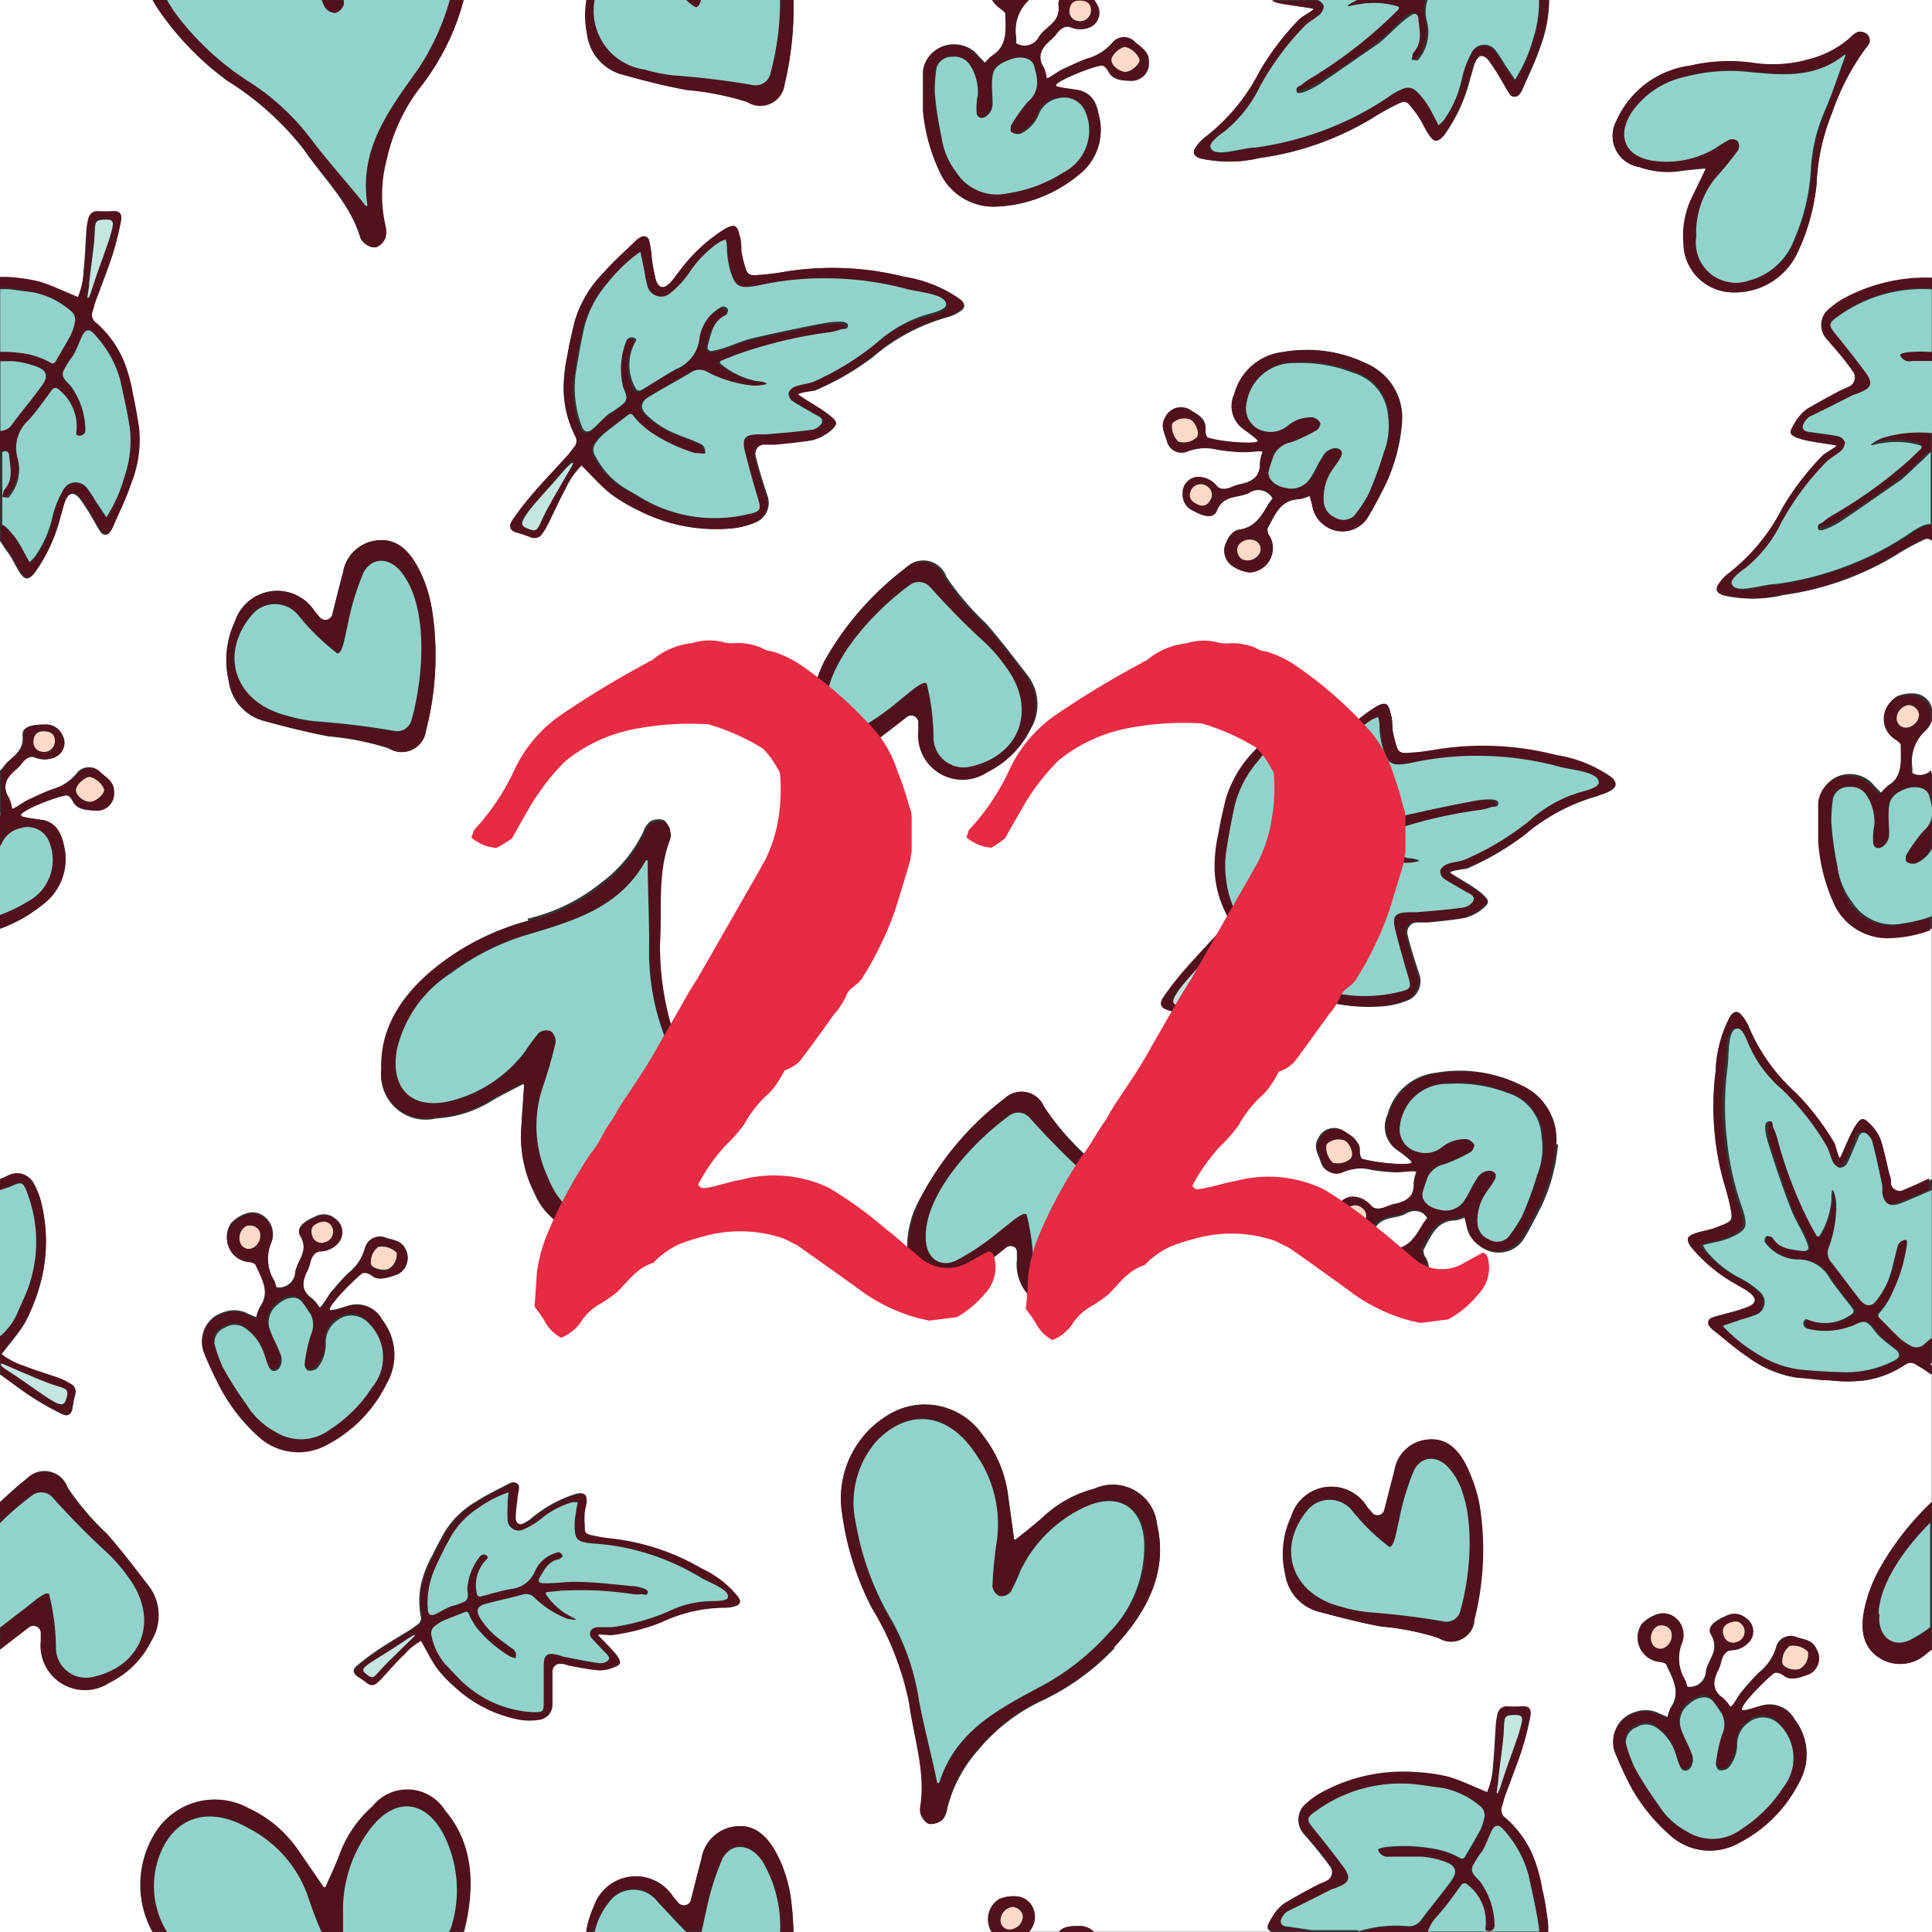 <svg id="Layer_1" data-name="Layer 1" xmlns="http://www.w3.org/2000/svg" viewBox="0 0 92.53 92.53"><rect x="0" y="0" width="92.53" height="92.53" fill="#333333" stroke="none"/><title>Artboard 1 copy 21</title><g id="Layer_4" data-name="Layer 4"><path d="M90.22,79.5c-1.27-.6-1.1-1.91-.78-3A7,7,0,0,1,90,75.17a13.43,13.43,0,0,1,2.52-3.24V65.83l-.33-.23c-.13-.09-.28-.16-.41-.25a.44.44,0,0,0-.51,0,4.76,4.76,0,0,1-1.94.76,6.93,6.93,0,0,1-1.67,0c-.5,0-1-.08-1.52-.12a5.3,5.3,0,0,1-2.41-1c-.58-.38-1.09-.84-1.63-1.27a.85.85,0,0,1-.24-.26.25.25,0,0,1,.15-.35c.24-.09.49-.14.73-.21a9.08,9.08,0,0,0,1-.31c.41-.17.43-.42.08-.68-.19-.14-.41-.25-.61-.38A7.47,7.47,0,0,1,81,59.73c-.26-.36-.23-.52.19-.66.25-.08.51-.13.76-.2a4.45,4.45,0,0,0,.51-.19c.42-.17.52-.24.47-.56a11,11,0,0,0-.35-1.42,13.48,13.48,0,0,1-.41-5.4,6,6,0,0,1,.51-2.24,3.73,3.73,0,0,1,.2-.4c.17-.25.37-.26.56,0a1.92,1.92,0,0,1,.32.53A8.86,8.86,0,0,0,86,52.33a12.28,12.28,0,0,1,1.85,2.41c.06.11.22.81.28.71.2-.4.49-1.17.74-1.54s.35-.43.72-.05a2.06,2.06,0,0,1,.49.75c.16.52.27,1.06.4,1.6,0,.18.05.36.09.53a.45.45,0,0,0,.62.32c.45-.17.89-.38,1.33-.59v-12a6.12,6.12,0,0,1-1.83.37h0a2.83,2.83,0,0,1-2.79-1.67,8.54,8.54,0,0,1-.74-2.94c0-.63-.05-1.26,0-1.89a1.43,1.43,0,0,1,1.6-1.26,1.46,1.46,0,0,1,.94.47c.12.14.25.27.4.42a2,2,0,0,1,.35-.37c.79-.47.67-1.25.66-2,0-.09-.15-.19-.24-.26a1.16,1.16,0,0,1,0-2,1.81,1.81,0,0,1,.89-.12.92.92,0,0,1,.74.6A1.06,1.06,0,0,1,92.21,35a2,2,0,0,0-.62,1.77,2.94,2.94,0,0,1,0,.31.74.74,0,0,0,1-.14v-11a.36.36,0,0,0-.48-.07,11.5,11.5,0,0,0-1.34.74,14.14,14.14,0,0,1-5.36,1.89,6.29,6.29,0,0,1-2.41.1,3.88,3.88,0,0,1-.46-.09c-.3-.1-.36-.3-.15-.57a2,2,0,0,1,.45-.47,9.3,9.3,0,0,0,2.57-3.12,12.89,12.89,0,0,1,1.94-2.53c.09-.09.76-.44.64-.47-.46-.1-1.32-.18-1.76-.33s-.53-.24-.25-.71a2.16,2.16,0,0,1,.62-.71c.49-.31,1-.57,1.51-.84.17-.09.35-.15.52-.24a.48.48,0,0,0,.15-.72c-.4-.55-.83-1.07-1.28-1.58a1,1,0,0,1,0-1.27,3.93,3.93,0,0,1,1-.72,8.26,8.26,0,0,1,4.08-.91V0H74.19a6.47,6.47,0,0,1-.42,2.26c-.23.69-.56,1.34-.84,2a.89.89,0,0,1-.2.31.26.26,0,0,1-.39-.06c-.15-.22-.27-.46-.41-.69a9.46,9.46,0,0,0-.58-.9c-.29-.36-.54-.32-.71.11-.09.23-.14.48-.22.72a7.83,7.83,0,0,1-1.23,2.7c-.3.36-.46.38-.72,0-.15-.23-.27-.48-.41-.72a4.7,4.7,0,0,0-.33-.47c-.29-.38-.38-.46-.69-.32a11.47,11.47,0,0,0-1.34.74,14.14,14.14,0,0,1-5.36,1.89,6.29,6.29,0,0,1-2.41.1,3.92,3.92,0,0,1-.46-.09c-.3-.1-.36-.3-.15-.57a2,2,0,0,1,.45-.47,9.29,9.29,0,0,0,2.57-3.12A12.89,12.89,0,0,1,62.26.89c.09-.09.76-.44.64-.47-.46-.1-1.32-.18-1.76-.33L60.91,0H52.4a.91.91,0,0,1,.15.23.75.75,0,0,1-.36,1.07,1.18,1.18,0,0,1-.92,0c-.29-.11-.52.1-.71.36a1.93,1.93,0,0,1-.29.29c-.41.36-.62.76-.28,1.29a2,2,0,0,1,.15.51c0,.12.56-.31.83-.43s.74-.36,1.13-.49a2.43,2.43,0,0,0,1.21-.77.72.72,0,0,1,1.1,0c.28.24.64.43.62.9a.83.83,0,0,1-.81.91c-.39,0-.89,0-1.11-.4s-.32-.35-.39-.33c-.63.13-2.51.91-2.09,1,.26.08.8.12,1,.17.68.14.91.63,1,1.23a2.71,2.71,0,0,1-1,2.86,6.57,6.57,0,0,1-3.85,1.49h0A2.83,2.83,0,0,1,45,8.22a8.54,8.54,0,0,1-.74-2.94c0-.63-.05-1.26,0-1.89a1.43,1.43,0,0,1,1.6-1.26,1.46,1.46,0,0,1,.94.47c.12.14.25.27.4.42a2,2,0,0,1,.35-.37c.79-.47.67-1.25.66-2,0-.09-.15-.19-.24-.26a1.42,1.42,0,0,1-.4-.42H38a15.43,15.43,0,0,1-.44,4.06,1.17,1.17,0,0,1-1.79.84,13.07,13.07,0,0,0-2.87-.57c-1-.19-2.08-.46-3.1-.74a2.29,2.29,0,0,1-1.69-1.92,4.39,4.39,0,0,1,0-1.66H22.2c0,.11-.05.21-.08.32A11.63,11.63,0,0,1,20.19,4.1a8.8,8.8,0,0,0-1.71,3.55,6.6,6.6,0,0,0-.06,3.13,1.15,1.15,0,0,1,0,.62.83.83,0,0,1-.42.43.62.62,0,0,1-.47-.12.73.73,0,0,1-.29-.36c-.49-1.63-1.77-2.83-2.7-4.2a14.24,14.24,0,0,0-3.67-3.29A13.92,13.92,0,0,1,7.61.48,5.36,5.36,0,0,1,7.31,0H0V13.3H.34a8.33,8.33,0,0,1,1.54.22c.62.18,1.21.47,1.86.74A3.72,3.72,0,0,0,4,13c.07-.61.08-1.24.13-1.85a3.19,3.19,0,0,1,.08-.59.43.43,0,0,1,.45-.38,5.75,5.75,0,0,0,.7,0c.35,0,.49.12.41.5a14.68,14.68,0,0,1-.39,1.55c-.25.77-.55,1.52-.83,2.28-.06.15-.09.32-.14.48a.46.46,0,0,0,.16.52,5,5,0,0,1,1.3,1.75,7.28,7.28,0,0,1,.48,1.69c.12.52.2,1,.29,1.57a5.56,5.56,0,0,1-.39,2.72c-.23.69-.56,1.34-.84,2a.89.89,0,0,1-.2.31.26.26,0,0,1-.39-.06c-.15-.22-.27-.46-.41-.69a9.5,9.5,0,0,0-.58-.9c-.29-.36-.54-.32-.71.11-.09.23-.14.48-.22.72a7.83,7.83,0,0,1-1.23,2.7c-.3.36-.46.38-.72,0-.15-.23-.27-.48-.41-.72a4.69,4.69,0,0,0-.33-.47A2.36,2.36,0,0,0,0,25.91v11a1.35,1.35,0,0,0,.15-.17c.33-.49,1-.67.93-1.51-.06-.47.57-.53,1-.52a.85.85,0,0,1,.86.5.75.75,0,0,1-.36,1.07,1.18,1.18,0,0,1-.92,0c-.29-.11-.52.1-.71.36a1.94,1.94,0,0,1-.29.29c-.41.36-.62.76-.28,1.29a2,2,0,0,1,.15.51c0,.12.56-.31.83-.43s.74-.36,1.13-.49A2.43,2.43,0,0,0,3.7,37a.72.72,0,0,1,1.1,0c.28.24.64.43.62.9a.83.83,0,0,1-.81.91c-.39,0-.89,0-1.11-.4s-.32-.35-.39-.33C2.48,38.2.6,39,1,39.1c.26.08.8.12,1,.17.68.14.91.63,1,1.23a2.71,2.71,0,0,1-1,2.86,7.12,7.12,0,0,1-2,1.12v12l.44-.2a.9.9,0,0,1,1.16.36A3.74,3.74,0,0,1,2,57.7,7.77,7.77,0,0,1,1.77,62a8,8,0,0,1-.58,1.37c-.32.53-.74,1-1.14,1.53a3.54,3.54,0,0,0,1.12.59c.55.22,1.12.38,1.67.58a3,3,0,0,1,.52.22.41.41,0,0,1,.24.51,5.44,5.44,0,0,0-.13.65c-.06.33-.24.42-.56.25a14,14,0,0,1-1.33-.75C1,66.57.53,66.2,0,65.83v6.11c.4-.38.83-.77,1.31-1.15a1.17,1.17,0,0,1,1.93.45,13.07,13.07,0,0,0,1.9,2.23c.7.8,1.34,1.65,2,2.5a2.29,2.29,0,0,1,.13,2.56,4.35,4.35,0,0,1-2,2,2.13,2.13,0,0,1-3.3-2c0-.12,0-.25,0-.4a.35.35,0,0,0-.56-.26L0,79V92.53h7.3a4.68,4.68,0,0,1,.15-4.78,3.35,3.35,0,0,1,4.44-1.14,5.84,5.84,0,0,1,2.37,2l1.22,1.77a.07.07,0,0,0,.11,0c.31-.69.52-1.14.69-1.61a5.67,5.67,0,0,1,1.55-2.24,2.13,2.13,0,0,1,3.48.2c1.36,1.61,1.44,3.66.88,5.82h5.88a4.42,4.42,0,0,1,.35-1.17,2.13,2.13,0,0,1,3.81-.49c.08.09.16.19.26.31a.35.35,0,0,0,.59-.14c.2-.81.35-1.4.51-2A1.85,1.85,0,0,1,35,87.51c1.37-.31,2,.81,2.46,1.85a7,7,0,0,1,.39,1.41A14.2,14.2,0,0,1,38,92.53h9.49a1.14,1.14,0,0,1,.36-1.58,1.81,1.81,0,0,1,.89-.12.92.92,0,0,1,.74.6,1.06,1.06,0,0,1-.21,1.09h1.45c.15-.24.61-.29.94-.28a.91.91,0,0,1,.71.28h8.52c-.24-.12-.25-.25,0-.63a2.16,2.16,0,0,1,.62-.71c.49-.31,1-.57,1.51-.84.17-.09.35-.15.52-.24a.48.48,0,0,0,.15-.72c-.4-.55-.83-1.07-1.28-1.58a1,1,0,0,1,0-1.27,3.93,3.93,0,0,1,1-.72,8.14,8.14,0,0,1,4.4-.9,8.34,8.34,0,0,1,1.54.22c.62.18,1.21.47,1.86.74a3.72,3.72,0,0,0,.29-1.29c.07-.61.08-1.24.13-1.85a3.19,3.19,0,0,1,.08-.59.43.43,0,0,1,.45-.38,5.72,5.72,0,0,0,.7,0c.35,0,.49.12.41.5a14.69,14.69,0,0,1-.39,1.55c-.25.77-.55,1.52-.83,2.28-.06.16-.09.32-.14.48a.46.46,0,0,0,.16.52,5,5,0,0,1,1.3,1.75,7.28,7.28,0,0,1,.48,1.69c.12.52.2,1,.29,1.57a3.38,3.38,0,0,1,0,.46H92.53V79l-.25.19A1.85,1.85,0,0,1,90.22,79.5ZM77.41,5.8a4.5,4.5,0,0,1,3.51-2.64,8.26,8.26,0,0,1,3-.14,6.25,6.25,0,0,0,2.79-.19,4.69,4.69,0,0,0,2-1.06A.82.82,0,0,1,89,1.52a.59.59,0,0,1,.41.11.44.44,0,0,1,.09.33.52.52,0,0,1-.12.31,11.57,11.57,0,0,0-1.64,3.14A10.11,10.11,0,0,0,87,8.84a9.89,9.89,0,0,1-.94,3.23A3.3,3.3,0,0,1,82.91,14a2.38,2.38,0,0,1-2.26-2.34,4.15,4.15,0,0,1,.4-2.16l.66-1.37a0,0,0,0,0,0-.06c-.54.05-.89.08-1.24.13A4,4,0,0,1,78.51,8,1.51,1.51,0,0,1,77.41,5.8ZM55.81,20a.83.83,0,0,1,1.15-.4c.33.21.79.4.78.89s.11.46.17.48c.62.19,2.63.43,2.33.11s-.64-.5-.8-.64a1.36,1.36,0,0,1-.31-1.58,2.71,2.71,0,0,1,2.3-2,6.57,6.57,0,0,1,4.09.58h0a2.83,2.83,0,0,1,1.63,2.82,8.54,8.54,0,0,1-.78,2.93c-.28.56-.57,1.13-.9,1.66a1.43,1.43,0,0,1-2,.32,1.46,1.46,0,0,1-.59-.87c0-.18-.09-.36-.14-.56a2,2,0,0,1-.49.16c-.92,0-1.19.77-1.54,1.41,0,.08,0,.24.09.34a1.16,1.16,0,0,1-.94,1.76A1.81,1.81,0,0,1,59,27.1a.92.92,0,0,1-.36-.88c.11-.37.32-.79.72-.85.77-.12,1.06-.68,1.4-1.24a2.91,2.91,0,0,1,.19-.25.78.78,0,0,0-1.13-.27c-.53.27-1.23.07-1.55.86-.18.43-.76.19-1.12,0a.85.85,0,0,1-.51-.86.75.75,0,0,1,.83-.76,1.18,1.18,0,0,1,.81.44c.2.24.5.17.8,0a1.94,1.94,0,0,1,.39-.11c.53-.12.91-.36.87-1a2,2,0,0,1,.12-.52c0-.13-.64,0-.93,0s-.82-.05-1.22-.12a2.42,2.42,0,0,0-1.43.08.72.72,0,0,1-1-.5C55.78,20.76,55.57,20.42,55.81,20ZM50,53a13.07,13.07,0,0,0,1.9,2.23c.7.8,1.34,1.65,2,2.5A2.29,2.29,0,0,1,54,60.34a4.35,4.35,0,0,1-2,2,2.13,2.13,0,0,1-3.3-2c0-.12,0-.25,0-.4a.35.35,0,0,0-.56-.26c-.66.51-1.15.88-1.63,1.25a1.85,1.85,0,0,1-2.05.32c-1.27-.6-1.1-1.91-.78-3A7,7,0,0,1,44.29,57a14.33,14.33,0,0,1,3.83-4.39A1.17,1.17,0,0,1,50,53Zm-24.74-9a8.8,8.8,0,0,0,3.54-1.73,6.6,6.6,0,0,0,2-2.42,1.15,1.15,0,0,1,.34-.51.83.83,0,0,1,.6-.08c.12,0,.25.24.3.39a.73.73,0,0,1,0,.46c-.62,1.58-.36,3.31-.48,5A14.24,14.24,0,0,0,32.44,50a13.93,13.93,0,0,1,.49,4.7A4.65,4.65,0,0,1,29.79,59a3.35,3.35,0,0,1-4.2-1.86,5.84,5.84,0,0,1-.62-3c0-.61.08-1.23.14-2.14a.07.07,0,0,0-.09-.06c-.67.35-1.12.57-1.54.83a5.66,5.66,0,0,1-2.61.8,2.13,2.13,0,0,1-2.6-2.32c-.07-2.22,1.25-3.93,3.18-5.31A11.63,11.63,0,0,1,25.3,44.09ZM11.25,29.76a2.13,2.13,0,0,1,3.81-.49c.08.09.16.19.26.31a.35.35,0,0,0,.59-.14c.2-.81.35-1.4.51-2a1.85,1.85,0,0,1,1.41-1.52c1.37-.31,2,.81,2.46,1.85a7,7,0,0,1,.39,1.41A14.34,14.34,0,0,1,20.4,35a1.17,1.17,0,0,1-1.79.84,13.05,13.05,0,0,0-2.87-.57c-1-.19-2.08-.46-3.1-.74a2.29,2.29,0,0,1-1.69-1.92A4.35,4.35,0,0,1,11.25,29.76Zm4.38,39.39h0a2.83,2.83,0,0,1-3.23-.39,8.54,8.54,0,0,1-1.87-2.39c-.28-.56-.56-1.13-.79-1.72a1.43,1.43,0,0,1,.95-1.8,1.46,1.46,0,0,1,1.05,0c.16.08.34.15.53.23a2,2,0,0,1,.17-.48c.53-.75.1-1.41-.2-2.08,0-.08-.21-.11-.33-.14a1.16,1.16,0,0,1-.84-1.81,1.81,1.81,0,0,1,.76-.47.92.92,0,0,1,.92.24A1.06,1.06,0,0,1,13,59.49a2,2,0,0,0,.15,1.86,2.93,2.93,0,0,1,.09.3.78.78,0,0,0,.9-.74c.1-.58.68-1,.24-1.76-.24-.4.31-.72.7-.88a.85.85,0,0,1,1,.11.75.75,0,0,1,.11,1.12,1.18,1.18,0,0,1-.84.39c-.31,0-.44.3-.51.62a1.93,1.93,0,0,1-.15.38c-.23.5-.26.94.26,1.29a2,2,0,0,1,.34.41c.09.1.39-.51.58-.73s.53-.63.83-.91a2.42,2.42,0,0,0,.8-1.19.72.72,0,0,1,1-.48c.36.11.76.14.94.57A.83.83,0,0,1,19,61c-.37.14-.79.39-1.18.09s-.43-.19-.49-.15c-.52.38-1.92,1.85-1.49,1.8.27,0,.78-.21,1-.25a1.36,1.36,0,0,1,1.45.7,2.71,2.71,0,0,1,.22,3A6.57,6.57,0,0,1,15.62,69.15Zm19.56,7.77a1.56,1.56,0,0,1-.5.07,7.21,7.21,0,0,0-3.06.67,10,10,0,0,1-2.4.61c-.1,0-.68-.1-.62,0,.23.28.72.75.92,1s.21.4-.19.55a1.67,1.67,0,0,1-.72.13c-.44,0-.88-.14-1.32-.21-.15,0-.28-.07-.43-.1a.37.37,0,0,0-.44.36c0,.53,0,1.05,0,1.57a.73.73,0,0,1-.64.75,3,3,0,0,1-.93,0,6.31,6.31,0,0,1-3.11-1.57,6.47,6.47,0,0,1-.83-.87c-.29-.41-.51-.87-.78-1.34a2.88,2.88,0,0,0-.8.65c-.34.34-.64.71-1,1.06a2.48,2.48,0,0,1-.33.32.33.33,0,0,1-.45,0,4.44,4.44,0,0,0-.45-.31c-.22-.15-.24-.31,0-.5a11.4,11.4,0,0,1,1-.75c.52-.35,1.06-.66,1.6-1L20,77.8a.36.36,0,0,0,.15-.39,3.87,3.87,0,0,1,.05-1.69,5.64,5.64,0,0,1,.52-1.26c.17-.37.38-.73.58-1.1a4.31,4.31,0,0,1,1.54-1.47c.47-.31,1-.55,1.48-.81a.69.69,0,0,1,.27-.09.2.2,0,0,1,.21.22c0,.21-.06.41-.08.61a7.36,7.36,0,0,0-.08.83c0,.36.17.45.48.28s.32-.22.48-.34a6.07,6.07,0,0,1,2-1.05c.36-.08.46,0,.44.36,0,.21-.07.42-.1.63A3.62,3.62,0,0,0,28,73c0,.37,0,.46.27.53a8.91,8.91,0,0,0,1.17.19,11,11,0,0,1,4.17,1.42,4.88,4.88,0,0,1,1.52,1.1,3,3,0,0,1,.24.28C35.5,76.7,35.44,76.85,35.19,76.92Zm2-55.66c-.19,0-.38,0-.57,0a.48.48,0,0,0-.42.61c.16.66.37,1.3.58,1.94A1,1,0,0,1,36.23,25a3.93,3.93,0,0,1-1.16.3,8.14,8.14,0,0,1-4.42-.84,8.33,8.33,0,0,1-1.34-.79c-.5-.4-.94-.9-1.44-1.39a3.72,3.72,0,0,0-.76,1.09c-.3.54-.55,1.11-.82,1.66a3.19,3.19,0,0,1-.3.51.43.43,0,0,1-.56.18,5.7,5.7,0,0,0-.66-.22c-.33-.11-.41-.3-.19-.62a14.74,14.74,0,0,1,1-1.29c.52-.61,1.09-1.2,1.63-1.79.11-.12.2-.27.31-.39a.46.46,0,0,0,.05-.54A5,5,0,0,1,27,18.76,7.29,7.29,0,0,1,27.18,17c.08-.52.21-1,.33-1.56a5.56,5.56,0,0,1,1.39-2.37c.47-.55,1-1,1.54-1.53a.9.9,0,0,1,.31-.21.26.26,0,0,1,.34.2c.06.26.08.53.12.79a9.42,9.42,0,0,0,.19,1.05c.13.45.38.5.7.17.17-.18.31-.39.47-.59a7.84,7.84,0,0,1,2.17-2c.41-.22.57-.17.67.29.06.27.06.55.1.82a4.67,4.67,0,0,0,.13.56c.12.46.18.57.52.56A11.49,11.49,0,0,0,37.68,13a14.14,14.14,0,0,1,5.68.28,6.29,6.29,0,0,1,2.27.82,3.91,3.91,0,0,1,.39.26c.24.21.22.41-.07.58a2,2,0,0,1-.59.26,9.29,9.29,0,0,0-3.56,1.91A12.89,12.89,0,0,1,39,18.72c-.12,0-.87.12-.77.19.38.27,1.15.67,1.51,1s.4.43,0,.76a2.16,2.16,0,0,1-.85.42C38.31,21.16,37.73,21.2,37.16,21.26ZM39,32.92a7,7,0,0,1,.57-1.35,14.33,14.33,0,0,1,3.83-4.39,1.17,1.17,0,0,1,1.93.45,13.07,13.07,0,0,0,1.9,2.23c.7.8,1.34,1.65,2,2.5a2.29,2.29,0,0,1,.13,2.56,4.35,4.35,0,0,1-2,2A2.13,2.13,0,0,1,44,35c0-.12,0-.25,0-.4a.35.35,0,0,0-.56-.26c-.66.51-1.15.88-1.63,1.25a1.85,1.85,0,0,1-2.05.32C38.47,35.29,38.64,34,39,32.92Zm14.4,46a11.63,11.63,0,0,1-3.42,2.5,8.81,8.81,0,0,0-3.13,2.4,6.6,6.6,0,0,0-1.47,2.76,1.15,1.15,0,0,1-.23.57.83.83,0,0,1-.57.19c-.13,0-.29-.18-.37-.32a.73.73,0,0,1-.1-.45c.29-1.68-.3-3.32-.52-5A14.24,14.24,0,0,0,41.75,77a13.93,13.93,0,0,1-1.41-4.51,4.65,4.65,0,0,1,2.25-4.76,3.35,3.35,0,0,1,4.48,1,5.84,5.84,0,0,1,1.21,2.85c.08.61.17,1.22.29,2.13a.07.07,0,0,0,.1,0c.59-.48,1-.79,1.35-1.12a5.66,5.66,0,0,1,2.4-1.3,2.13,2.13,0,0,1,3,1.75C55.93,75.22,55,77.16,53.35,78.9Zm17.22-1.27a1.12,1.12,0,0,1-1.71.8,12.48,12.48,0,0,0-2.74-.55c-1-.18-2-.44-3-.71a2.19,2.19,0,0,1-1.61-1.84,4.15,4.15,0,0,1,.29-2.7,2,2,0,0,1,3.64-.47c.08.08.15.18.25.29a.34.34,0,0,0,.57-.14c.19-.77.34-1.34.49-1.9A1.76,1.76,0,0,1,68.13,69c1.3-.3,2,.78,2.34,1.76a6.71,6.71,0,0,1,.38,1.35A13.68,13.68,0,0,1,70.57,77.64Zm4-22.84a8.54,8.54,0,0,1-.78,2.93c-.28.56-.57,1.13-.9,1.66a1.43,1.43,0,0,1-2,.32,1.46,1.46,0,0,1-.59-.87c0-.18-.09-.36-.14-.56a2,2,0,0,1-.49.16c-.92,0-1.19.77-1.54,1.41,0,.08,0,.24.09.34a1.16,1.16,0,0,1-.94,1.76,1.81,1.81,0,0,1-.83-.33.92.92,0,0,1-.36-.88c.11-.37.32-.79.72-.85.77-.12,1.06-.68,1.4-1.24a2.92,2.92,0,0,1,.19-.25.78.78,0,0,0-1.13-.27c-.53.27-1.23.07-1.55.86-.18.43-.76.19-1.12,0A.85.85,0,0,1,64,58.1a.75.75,0,0,1,.83-.76,1.18,1.18,0,0,1,.81.44c.2.24.5.17.8,0a1.94,1.94,0,0,1,.39-.11c.53-.12.91-.36.87-1a2,2,0,0,1,.12-.52c0-.13-.64,0-.93,0s-.82-.05-1.22-.12a2.43,2.43,0,0,0-1.43.08.72.72,0,0,1-1-.5c-.13-.35-.35-.69-.11-1.09a.83.83,0,0,1,1.15-.4c.33.21.79.4.78.89s.11.46.17.48c.62.19,2.63.43,2.33.11s-.64-.5-.8-.64a1.36,1.36,0,0,1-.31-1.58,2.71,2.71,0,0,1,2.3-2A6.57,6.57,0,0,1,72.9,52h0A2.83,2.83,0,0,1,74.54,54.8Zm2-16.71A9.29,9.29,0,0,0,73,40a12.88,12.88,0,0,1-2.76,1.61c-.12,0-.87.12-.77.19.38.27,1.15.67,1.51,1s.4.43,0,.75a2.16,2.16,0,0,1-.85.42c-.57.1-1.14.15-1.72.21-.19,0-.38,0-.57,0a.48.48,0,0,0-.42.61c.16.66.37,1.3.58,1.94a1,1,0,0,1-.52,1.16,3.92,3.92,0,0,1-1.16.3,8.14,8.14,0,0,1-4.42-.84,8.34,8.34,0,0,1-1.35-.79c-.5-.4-.94-.9-1.44-1.39a3.72,3.72,0,0,0-.76,1.09c-.3.54-.55,1.11-.82,1.66a3.2,3.2,0,0,1-.3.51.43.43,0,0,1-.56.18A5.7,5.7,0,0,0,56,48.4c-.33-.11-.41-.3-.19-.62a14.7,14.7,0,0,1,1-1.29c.52-.61,1.09-1.2,1.63-1.79.11-.12.2-.27.31-.39a.46.46,0,0,0,.05-.54,5,5,0,0,1-.54-2.12,7.28,7.28,0,0,1,.19-1.74c.08-.52.21-1,.33-1.56A5.56,5.56,0,0,1,60.09,36c.47-.55,1-1,1.54-1.53a.89.89,0,0,1,.31-.21.26.26,0,0,1,.34.2c.06.26.08.53.12.79a9.5,9.5,0,0,0,.19,1.05c.13.45.38.5.7.17.17-.18.31-.39.47-.59a7.83,7.83,0,0,1,2.17-2c.41-.22.57-.17.67.29.06.27.06.55.1.82a4.69,4.69,0,0,0,.13.56c.12.46.18.57.52.56a11.46,11.46,0,0,0,1.52-.18,14.14,14.14,0,0,1,5.68.28,6.29,6.29,0,0,1,2.27.82,3.86,3.86,0,0,1,.39.26c.24.21.22.41-.07.58A2,2,0,0,1,76.54,38.09ZM86.64,80.16c-.37.14-.79.39-1.18.09S85,80.06,85,80.1c-.52.38-1.92,1.85-1.49,1.8.27,0,.78-.21,1-.25a1.36,1.36,0,0,1,1.45.7,2.71,2.71,0,0,1,.22,3,6.57,6.57,0,0,1-2.92,2.92h0A2.83,2.83,0,0,1,80,87.91a8.54,8.54,0,0,1-1.87-2.39c-.28-.56-.56-1.13-.79-1.72a1.43,1.43,0,0,1,.95-1.8,1.46,1.46,0,0,1,1.05,0c.16.08.34.15.53.23A2,2,0,0,1,80,81.8c.53-.75.1-1.41-.2-2.08,0-.08-.21-.11-.33-.14a1.16,1.16,0,0,1-.84-1.81,1.81,1.81,0,0,1,.76-.47.92.92,0,0,1,.92.24,1.06,1.06,0,0,1,.25,1.08,2,2,0,0,0,.15,1.86,3,3,0,0,1,.09.3.78.78,0,0,0,.9-.74c.1-.58.68-1,.24-1.76-.24-.4.31-.72.7-.88a.85.85,0,0,1,1,.11.75.75,0,0,1,.11,1.12,1.18,1.18,0,0,1-.84.39c-.31,0-.44.3-.51.62a1.94,1.94,0,0,1-.15.38c-.23.5-.26.94.26,1.29a2,2,0,0,1,.34.41c.09.1.39-.51.58-.73s.53-.63.83-.91a2.42,2.42,0,0,0,.8-1.19.72.72,0,0,1,1-.48c.36.11.76.14.94.57A.83.83,0,0,1,86.64,80.16Z" style="fill:#fff"/><path d="M48.67,1.76a2.93,2.93,0,0,1,0,.31.78.78,0,0,0,1.12-.31c.33-.49,1-.67.93-1.51A.36.36,0,0,1,50.74,0H49.28A2,2,0,0,0,48.67,1.76Z" style="fill:#fff"/><path d="M16.07,93.15a.61.61,0,0,0,.4-.42,1.92,1.92,0,0,0,0-.2H15.4l.15.35A.63.63,0,0,0,16.07,93.15Z" style="fill:#51121e"/><path d="M21.32,86.71a2.13,2.13,0,0,0-3.48-.2,5.67,5.67,0,0,0-1.55,2.24c-.17.46-.39.91-.69,1.61a.07.07,0,0,1-.11,0L14.28,88.6a5.84,5.84,0,0,0-2.37-2,3.35,3.35,0,0,0-4.44,1.14,4.68,4.68,0,0,0-.15,4.78H8a4.17,4.17,0,0,1-.47-3.36c.62-2.09,2.37-2.76,4.34-1.62a5.83,5.83,0,0,1,2.86,3.25c.18.58.42,1.16.66,1.73h1.06c0-.3,0-.6,0-.9a6.41,6.41,0,0,1,1.4-4.16c1.17-1.42,2.58-1.22,3.42.4a5.9,5.9,0,0,1,.34,4.48l-.05.17h.67C22.77,90.36,22.69,88.32,21.32,86.71Z" style="fill:#51121e"/><path d="M14.74,90.8a5.83,5.83,0,0,0-2.86-3.25c-2-1.14-3.72-.46-4.34,1.62A4.17,4.17,0,0,0,8,92.53h7.4C15.16,92,14.93,91.38,14.74,90.8Z" style="fill:#91d3ca"/><path d="M21.59,92.35a5.9,5.9,0,0,0-.34-4.48c-.85-1.63-2.26-1.82-3.42-.4a6.41,6.41,0,0,0-1.4,4.16c0,.3,0,.6,0,.9h5.07Z" style="fill:#91d3ca"/><path d="M33.58,92.53h-.71a1.5,1.5,0,0,0,.46.34C33.44,92.86,33.52,92.72,33.58,92.53Z" style="fill:#51121e"/><path d="M37.86,90.77a7,7,0,0,0-.39-1.41c-.41-1-1.09-2.16-2.46-1.85A1.85,1.85,0,0,0,33.6,89c-.16.59-.31,1.18-.51,2a.35.35,0,0,1-.59.14c-.1-.12-.18-.22-.26-.31a2.13,2.13,0,0,0-3.81.49,4.42,4.42,0,0,0-.35,1.17h.4a3.52,3.52,0,0,1,.82-1.58,1.44,1.44,0,0,1,2.19.13c.44.46,1,1.07,1.38,1.45h.71c.1-.29.16-.69.23-1A12.42,12.42,0,0,1,34.61,89c.41-.78,1.24-.74,1.8,0l.11.15a6.09,6.09,0,0,1,.84,3.39H38A14.2,14.2,0,0,0,37.86,90.77Z" style="fill:#51121e"/><path d="M36.51,89.14,36.41,89c-.56-.7-1.38-.74-1.8,0a12.42,12.42,0,0,0-.79,2.54c-.07.27-.14.67-.23,1h3.77A6.09,6.09,0,0,0,36.51,89.14Z" style="fill:#91d3ca"/><path d="M31.49,91.08a1.44,1.44,0,0,0-2.19-.13,3.52,3.52,0,0,0-.82,1.58h4.39C32.47,92.15,31.93,91.54,31.49,91.08Z" style="fill:#91d3ca"/><path d="M73.87,90.49a7.28,7.28,0,0,0-.48-1.69,5,5,0,0,0-1.3-1.75.46.46,0,0,1-.16-.52c.06-.16.09-.33.14-.48.27-.76.57-1.51.83-2.28a14.69,14.69,0,0,0,.39-1.55c.08-.38-.06-.53-.41-.5a5.72,5.72,0,0,1-.7,0,.43.43,0,0,0-.45.38,3.19,3.19,0,0,0-.08.59c0,.61-.06,1.24-.13,1.85a3.72,3.72,0,0,1-.29,1.29c-.65-.26-1.24-.56-1.86-.74a8.34,8.34,0,0,0-1.54-.22,8.14,8.14,0,0,0-4.4.9,3.93,3.93,0,0,0-1,.72,1,1,0,0,0,0,1.27c.44.51.88,1,1.28,1.58a.48.48,0,0,1-.15.72c-.17.09-.35.15-.52.24-.51.27-1,.54-1.51.84a2.16,2.16,0,0,0-.62.71c-.23.38-.22.51,0,.63h1.94l-1-.15c-.2,0-.49,0-.49-.29a.74.74,0,0,1,.36-.48c.64-.37,1.3-.7,2-1,.12-.06.25-.09.37-.14.52-.25.6-.55.25-1s-.89-1.17-1.36-1.74-.42-.57.12-.94a6.87,6.87,0,0,1,4.84-1.23l1.16.16a3.87,3.87,0,0,1,1.77.84.56.56,0,0,1,.22.65,2.41,2.41,0,0,1-.19.55c-.23.42-.47.82-.73,1.27a.15.15,0,0,1-.21.05,3.81,3.81,0,0,0-1.28-.45,7.8,7.8,0,0,0-2.2-.09c-.3,0-.48.09-.46.14a.48.48,0,0,0,.55.33c.52,0,1,0,1.56,0a4.31,4.31,0,0,1,1.21.29c.42.17.48.47.2.84-.47.64-1,1.25-1.45,1.89a.7.7,0,0,1-.66.31,6,6,0,0,0-2.32.24l-.09,0h3.36a2.12,2.12,0,0,1,.46-.75c.41-.46.76-1,1.17-1.51a.19.19,0,0,1,.26,0,2.25,2.25,0,0,1,.87,2.12c0,.17.41.18.44-.15a3.62,3.62,0,0,0-.62-2c-.14-.28-.56-.44-.44-.82a4.47,4.47,0,0,1,.48-.76c.16-.29.27-.6.41-.9s.35-.4.59-.12a5.2,5.2,0,0,1,1.21,2.25c.17.74.33,1.48.45,2.23a3.77,3.77,0,0,1,0,.43h.48a3.38,3.38,0,0,0,0-.46C74.07,91.54,74,91,73.87,90.49Zm-2.11-5.32c.1-.82.26-1.92.26-2.29,0-.58,0-.75.42-.76s.55,0,.38.6-.56,1.59-.84,2.45c-.09.28-.22.7-.28.69S71.73,85.46,71.76,85.17Z" style="fill:#51121e"/><path d="M65.09,92.49a6,6,0,0,1,2.32-.24.7.7,0,0,0,.66-.31c.47-.64,1-1.25,1.45-1.89.27-.37.22-.67-.2-.84a4.31,4.31,0,0,0-1.21-.29c-.52,0-1,0-1.56,0a.48.48,0,0,1-.55-.33c0-.05.16-.11.46-.14a7.8,7.8,0,0,1,2.2.09,3.81,3.81,0,0,1,1.28.45.15.15,0,0,0,.21-.05c.26-.45.51-.86.73-1.27a2.41,2.41,0,0,0,.19-.55.56.56,0,0,0-.22-.65,3.87,3.87,0,0,0-1.77-.84l-1.16-.16a6.87,6.87,0,0,0-4.84,1.23c-.54.37-.53.44-.12.94s.92,1.15,1.36,1.74.27.79-.25,1c-.12.06-.25.08-.37.14-.66.34-1.32.67-2,1a.74.74,0,0,0-.36.48c0,.29.29.25.49.29l1,.15H65Z" style="fill:#91d3ca"/><path d="M73.67,92.09c-.12-.75-.29-1.49-.45-2.23A5.2,5.2,0,0,0,72,87.62c-.24-.28-.44-.22-.59.12s-.25.62-.41.9a4.47,4.47,0,0,0-.48.76c-.12.38.29.54.44.82a3.62,3.62,0,0,1,.62,2c0,.33-.46.32-.44.15a2.25,2.25,0,0,0-.87-2.12.19.19,0,0,0-.26,0c-.4.54-.75,1.06-1.17,1.51a2.12,2.12,0,0,0-.46.75h5.34A3.77,3.77,0,0,0,73.67,92.09Z" style="fill:#91d3ca"/><path d="M72.82,82.74c.17-.58.06-.62-.38-.6s-.38.18-.42.76c0,.37-.17,1.47-.26,2.29,0,.28-.12.69-.06.71s.19-.41.28-.69C72.26,84.33,72.71,83.21,72.82,82.74Z" style="fill:#c4e6e0"/><path d="M51.68,92.25c-.33,0-.79,0-.94.28H52.4A.91.91,0,0,0,51.68,92.25Z" style="fill:#51121e"/><path d="M49.29,92.52a1.06,1.06,0,0,0,.21-1.09.92.92,0,0,0-.74-.6,1.81,1.81,0,0,0-.89.12,1.14,1.14,0,0,0-.36,1.58h1.78Zm-.93-.11a.43.43,0,0,1-.44-.39.66.66,0,0,1,.57-.69.53.53,0,0,1,.5.45A.66.66,0,0,1,48.36,92.41Z" style="fill:#51121e"/><path d="M48.49,91.33a.66.66,0,0,0-.57.69.43.43,0,0,0,.44.39.66.66,0,0,0,.63-.63A.53.53,0,0,0,48.49,91.33Z" style="fill:#fddac8"/><path d="M88.45,14.21a3.93,3.93,0,0,0-1,.72,1,1,0,0,0,0,1.27c.44.51.88,1,1.28,1.58a.48.48,0,0,1-.15.72c-.17.09-.35.15-.52.24-.51.27-1,.54-1.51.84a2.16,2.16,0,0,0-.62.71c-.29.47-.22.56.25.71s1.31.23,1.76.33c.12,0-.55.38-.64.47a12.89,12.89,0,0,0-1.94,2.53,9.3,9.3,0,0,1-2.57,3.12,2,2,0,0,0-.45.47c-.21.27-.15.47.15.57a3.88,3.88,0,0,0,.46.09,6.29,6.29,0,0,0,2.41-.1,14.14,14.14,0,0,0,5.36-1.89,11.5,11.5,0,0,1,1.34-.74.36.36,0,0,1,.48.07v-.78c-.22,0-.46.08-.85.32A14.43,14.43,0,0,1,88.6,27.1a15.13,15.13,0,0,1-3.48.9c-.66.05-1.94.53-2.12,0-.09-.24.45-.62.67-.78a6.27,6.27,0,0,0,1.7-2.16,13.26,13.26,0,0,1,2.14-2.89c.21-.21.48-.34.7-.53a.6.6,0,0,0,.21-.41.45.45,0,0,0-.3-.3c-.4-.09-.82-.12-1.23-.19-.2,0-.49,0-.49-.29a.74.74,0,0,1,.36-.48c.64-.37,1.3-.7,2-1,.12-.06.25-.09.37-.14.52-.25.6-.55.25-1S88.44,16.59,88,16s-.42-.57.12-.94a6.88,6.88,0,0,1,4.44-1.26V13.3A8.26,8.26,0,0,0,88.45,14.21Z" style="fill:#51121e"/><path d="M91.47,16.83c-.3,0-.48.09-.46.14a.48.48,0,0,0,.55.33h1V16.8A7.35,7.35,0,0,0,91.47,16.83Z" style="fill:#51121e"/><path d="M90.11,20.87c-.19.07-.57.27-.54.33s.34-.06.51-.08a4,4,0,0,1,1.87.11.1.1,0,0,1,0,.16c-.19.19-.37.36-.55.53a21.52,21.52,0,0,1-3.7,2.66,3,3,0,0,0-.45.33c-.07.07-.29.15-.22.3s.76-.14,1.05-.32c1-.63,2-1.29,2.91-2,.39-.28.73-.64,1.09-1a4,4,0,0,1,.4-.31v-1h-.1A6,6,0,0,0,90.11,20.87Z" style="fill:#51121e"/><path d="M92.12,22c-.37.32-.71.68-1.09,1-1,.68-1.92,1.34-2.91,2-.29.18-1,.56-1.05.32s.14-.24.22-.3a3,3,0,0,1,.45-.33,21.52,21.52,0,0,0,3.7-2.66c.18-.16.35-.34.55-.53a.1.1,0,0,0,0-.16,4,4,0,0,0-1.87-.11c-.17,0-.48.12-.51.08s.35-.26.54-.33a6,6,0,0,1,2.32-.24h.1V17.29h-1A.48.48,0,0,1,91,17c0-.05.16-.11.46-.14a7.35,7.35,0,0,1,1.06,0v-3a6.88,6.88,0,0,0-4.44,1.26c-.54.37-.53.44-.12.94s.92,1.15,1.36,1.74.27.79-.25,1c-.12.06-.25.08-.37.14-.66.34-1.32.67-2,1a.74.74,0,0,0-.36.48c0,.29.29.25.49.29.41.06.83.1,1.23.19a.45.45,0,0,1,.3.3.6.6,0,0,1-.21.41c-.22.19-.49.32-.7.53a13.26,13.26,0,0,0-2.14,2.89,6.27,6.27,0,0,1-1.7,2.16c-.22.16-.76.54-.67.78.19.51,1.47,0,2.12,0a15.13,15.13,0,0,0,3.48-.9,14.43,14.43,0,0,0,3.08-1.64c.39-.24.64-.36.85-.32V21.66A4,4,0,0,0,92.12,22Z" style="fill:#91d3ca"/><path d="M91.55,37a2.94,2.94,0,0,0,0-.31A2,2,0,0,1,92.21,35a1.06,1.06,0,0,0,.21-1.09.92.92,0,0,0-.74-.6,1.81,1.81,0,0,0-.89.12,1.16,1.16,0,0,0,0,2c.1.07.24.17.24.26,0,.73.13,1.51-.66,2a2,2,0,0,0-.35.37c-.14-.15-.28-.28-.4-.42a1.46,1.46,0,0,0-.94-.47,1.43,1.43,0,0,0-1.6,1.26c0,.63,0,1.26,0,1.89a8.54,8.54,0,0,0,.74,2.94,2.83,2.83,0,0,0,2.79,1.67h0a6.12,6.12,0,0,0,1.83-.37v-.65a6.28,6.28,0,0,1-1.39.35,2.3,2.3,0,0,1-2.44-1A3.57,3.57,0,0,1,88,41.5a17,17,0,0,1-.32-2.1,7.28,7.28,0,0,1,.09-1.21.77.77,0,0,1,.77-.51.87.87,0,0,1,.84.42,2.35,2.35,0,0,1,.36,1.41c0,.27-.06.54-.06.81s.23.37.46.22a.74.74,0,0,0,.31-.63c0-.46,0-.87,0-1.32s.43-.69.83-.83,1-.08,1.09.35c.07.24.1.49.14.73a1.14,1.14,0,0,1-.41.94,7.71,7.71,0,0,0-.81,1.12c-.06.09,0,.33,0,.37a.54.54,0,0,0,.44.07,1.55,1.55,0,0,0,.76-.75V36.88A.74.74,0,0,1,91.55,37Zm-.27-2.18a.44.44,0,0,1-.44-.39.66.66,0,0,1,.57-.69.53.53,0,0,1,.5.45A.66.66,0,0,1,91.28,34.84Z" style="fill:#51121e"/><path d="M91.76,41.35a.54.54,0,0,1-.44-.07c-.06,0-.07-.28,0-.37a7.71,7.71,0,0,1,.81-1.12,1.14,1.14,0,0,0,.41-.94c0-.24-.08-.49-.14-.73-.11-.43-.68-.49-1.09-.35s-.76.35-.83.83,0,.87,0,1.32a.74.74,0,0,1-.31.63c-.23.14-.45.06-.46-.22s0-.54.06-.81a2.35,2.35,0,0,0-.36-1.41.87.87,0,0,0-.84-.42.77.77,0,0,0-.77.51,7.28,7.28,0,0,0-.09,1.21A17,17,0,0,0,88,41.5a3.57,3.57,0,0,0,.72,1.72,2.3,2.3,0,0,0,2.44,1,6.28,6.28,0,0,0,1.39-.35V40.61A1.55,1.55,0,0,1,91.76,41.35Z" style="fill:#91d3ca"/><path d="M91.91,34.22a.53.53,0,0,0-.5-.45.66.66,0,0,0-.57.69.44.44,0,0,0,.44.39A.66.66,0,0,0,91.91,34.22Z" style="fill:#fddac8"/><path d="M91.48,78.56c-.81.35-1.43-.18-1.44-1.08,0-.06,0-.13,0-.19.07-1.43,1.19-3.06,2.47-4.34v-1A13.43,13.43,0,0,0,90,75.17a7,7,0,0,0-.57,1.35c-.32,1.06-.48,2.37.78,3a1.85,1.85,0,0,0,2.05-.32l.25-.19V77.93A5.92,5.92,0,0,1,91.48,78.56Z" style="fill:#51121e"/><path d="M90,77.48c0,.9.63,1.44,1.44,1.08a5.92,5.92,0,0,0,1-.63v-5c-1.28,1.29-2.4,2.91-2.47,4.34C90.05,77.35,90,77.42,90,77.48Z" style="fill:#91d3ca"/><path d="M90.57,56.74c0-.18,0-.36-.09-.53-.13-.54-.24-1.08-.4-1.6a2.06,2.06,0,0,0-.49-.75c-.36-.38-.46-.34-.72.05s-.53,1.15-.74,1.54c-.06.1-.21-.6-.28-.71A12.28,12.28,0,0,0,86,52.33a8.86,8.86,0,0,1-2.24-3.14,1.92,1.92,0,0,0-.32-.53c-.2-.26-.4-.25-.56,0a3.73,3.73,0,0,0-.2.4,6,6,0,0,0-.51,2.24,13.48,13.48,0,0,0,.41,5.4,11,11,0,0,1,.35,1.42c0,.32,0,.39-.47.56a4.45,4.45,0,0,1-.51.19c-.25.07-.52.11-.76.2-.42.15-.45.3-.19.66a7.47,7.47,0,0,0,2.18,1.8c.21.13.42.23.61.38.35.27.33.51-.08.68a9.08,9.08,0,0,1-1,.31c-.24.07-.49.12-.73.21a.25.25,0,0,0-.15.35.85.85,0,0,0,.24.26c.54.43,1.06.89,1.63,1.27a5.3,5.3,0,0,0,2.41,1c.51,0,1,.11,1.52.12a6.93,6.93,0,0,0,1.67,0,4.76,4.76,0,0,0,1.94-.76.44.44,0,0,1,.51,0c.13.09.28.16.41.25l.33.23V65.4c-.05,0-.09-.08-.08-.1s0,0,.08,0V64l-.41.35a.54.54,0,0,1-.65,0,2.3,2.3,0,0,1-.46-.31c-.33-.31-.64-.64-1-1a.14.14,0,0,1,0-.21,3.64,3.64,0,0,0,.74-1.07,7.44,7.44,0,0,0,.63-2c0-.28,0-.46,0-.46-.33,0-.39.23-.44.43-.13.48-.22,1-.39,1.44a4.11,4.11,0,0,1-.56,1c-.26.34-.55.32-.82,0-.47-.59-.91-1.21-1.38-1.8a.67.67,0,0,1-.12-.69A5.71,5.71,0,0,0,88,57.58c0-.19-.11-.59-.17-.57s0,.33-.06.49a3.82,3.82,0,0,1-.56,1.69.09.09,0,0,1-.15,0c-.13-.22-.24-.43-.35-.63a20.52,20.52,0,0,1-1.54-4.06A2.86,2.86,0,0,0,85,54c0-.09-.07-.3-.23-.28s-.06.74,0,1.05c.33,1.06.7,2.12,1.09,3.16.16.43.41.83.61,1.24a3.62,3.62,0,0,1,.2.5c.07.2-.06.29-.25.26-.53-.08-1.09-.09-1.42-.6a.24.24,0,0,0-.13-.1c-.07,0-.19,0-.21,0s-.11.2-.07.25a2,2,0,0,0,1.56.85,1.7,1.7,0,0,1,1.55.89c.32.49.71.95,1.1,1.45a.18.18,0,0,1,0,.25,2.15,2.15,0,0,1-2.17.28c-.15-.06-.27.34,0,.44a3.45,3.45,0,0,0,2-.08c.29-.06.54-.41.86-.2s.37.43.58.63.48.4.73.6.28.42,0,.58a5,5,0,0,1-2.37.56c-.72,0-1.44-.06-2.16-.13a5,5,0,0,1-2.09-.79,7,7,0,0,1-1.59-1.3l.84-.29A5.68,5.68,0,0,0,84,63a.65.65,0,0,0,.19-1.13,4.44,4.44,0,0,0-1-.7,5.05,5.05,0,0,1-1.59-1.28,2.18,2.18,0,0,1-.17-.29l.56-.13a4.78,4.78,0,0,0,.68-.19c.84-.36.93-.51.67-1.38a13.76,13.76,0,0,1-.75-3.24,14.43,14.43,0,0,1,0-3.43c.11-.62,0-1.91.5-2,.24,0,.46.57.55.81a6,6,0,0,0,1.57,2.1,12.64,12.64,0,0,1,2.13,2.69c.14.24.19.53.31.78a.57.57,0,0,0,.33.29.43.43,0,0,0,.35-.2c.18-.35.32-.73.48-1.09.08-.17.12-.45.39-.38a.7.7,0,0,1,.35.45c.18.68.32,1.37.47,2.06,0,.12,0,.25,0,.37.1.54.36.69.9.48s1-.41,1.47-.62v-.53c-.44.21-.87.41-1.33.59A.45.45,0,0,1,90.57,56.74Z" style="fill:#51121e"/><path d="M91.05,57.62c-.54.21-.8.05-.9-.48,0-.12,0-.25,0-.37-.15-.69-.29-1.38-.47-2.06a.7.7,0,0,0-.35-.45c-.26-.07-.31.21-.39.38-.16.36-.3.74-.48,1.09a.43.43,0,0,1-.35.2.57.57,0,0,1-.33-.29c-.12-.25-.17-.53-.31-.78a12.64,12.64,0,0,0-2.13-2.69,6,6,0,0,1-1.57-2.1c-.1-.24-.31-.83-.55-.81-.51,0-.39,1.34-.5,2a14.43,14.43,0,0,0,0,3.43,13.76,13.76,0,0,0,.75,3.24c.26.87.18,1-.67,1.38a4.78,4.78,0,0,1-.68.19l-.56.13a2.18,2.18,0,0,0,.17.29,5.05,5.05,0,0,0,1.59,1.28,4.44,4.44,0,0,1,1,.7A.65.65,0,0,1,84,63a5.68,5.68,0,0,1-.65.21l-.84.29a7,7,0,0,0,1.59,1.3,5,5,0,0,0,2.09.79c.72.07,1.44.11,2.16.13a5,5,0,0,0,2.37-.56c.31-.15.31-.35,0-.58s-.51-.39-.73-.6-.34-.48-.58-.63-.57.14-.86.2a3.45,3.45,0,0,1-2,.08c-.3-.11-.18-.5,0-.44a2.15,2.15,0,0,0,2.17-.28.18.18,0,0,0,0-.25c-.39-.5-.79-1-1.1-1.45a1.7,1.7,0,0,0-1.55-.89,2,2,0,0,1-1.56-.85c0-.05,0-.18.07-.25s.14,0,.21,0a.24.24,0,0,1,.13.1c.33.51.89.52,1.42.6.19,0,.32-.06.25-.26a3.62,3.62,0,0,0-.2-.5c-.2-.42-.45-.82-.61-1.24-.39-1-.76-2.1-1.09-3.16-.1-.31-.28-1,0-1.05s.18.19.23.28a2.86,2.86,0,0,1,.19.5,20.52,20.52,0,0,0,1.54,4.06c.11.21.22.41.35.63a.09.09,0,0,0,.15,0,3.82,3.82,0,0,0,.56-1.69c0-.16,0-.48.06-.49s.15.39.17.57a5.71,5.71,0,0,1-.36,2.19.67.67,0,0,0,.12.69c.47.59.91,1.21,1.38,1.8.27.34.56.36.82,0a4.11,4.11,0,0,0,.56-1c.17-.46.27-1,.39-1.44.05-.2.1-.39.44-.43.05,0,.06.17,0,.46a7.44,7.44,0,0,1-.63,2A3.64,3.64,0,0,1,90,62.9a.14.14,0,0,0,0,.21c.35.35.66.68,1,1a2.3,2.3,0,0,0,.46.31.54.54,0,0,0,.65,0l.41-.35V57C92,57.22,91.55,57.43,91.05,57.62Z" style="fill:#91d3ca"/><path d="M92.45,65.3s0,.05.08.1v-.1S92.45,65.28,92.45,65.3Z" style="fill:#c4e6e0"/><path d="M10.91,3.87a14.24,14.24,0,0,1,3.67,3.29c.94,1.37,2.21,2.57,2.7,4.2a.73.73,0,0,0,.29.36.62.62,0,0,0,.47.12.83.83,0,0,0,.42-.43,1.15,1.15,0,0,0,0-.62,6.6,6.6,0,0,1,.06-3.13A8.8,8.8,0,0,1,20.19,4.1,11.63,11.63,0,0,0,22.12.32c0-.11.05-.22.08-.32h-.67A11.64,11.64,0,0,1,20,3.32c-1.37,2-2.84,3.85-2.41,6.51a.06.06,0,0,1-.1,0c-.84-1.06-1.76-2.07-2.58-3.15A11.35,11.35,0,0,0,12.06,4,13.55,13.55,0,0,1,8.44.69,7.13,7.13,0,0,1,8,0H7.31a5.36,5.36,0,0,0,.29.48A13.92,13.92,0,0,0,10.91,3.87Z" style="fill:#51121e"/><path d="M16.07.63a.61.61,0,0,0,.4-.42,1.93,1.93,0,0,0,0-.2H15.4l.15.35A.63.63,0,0,0,16.07.63Z" style="fill:#51121e"/><path d="M16.47.2a.61.61,0,0,1-.4.42.63.63,0,0,1-.52-.28L15.4,0H8a7.13,7.13,0,0,0,.44.69A13.55,13.55,0,0,0,12.06,4a11.35,11.35,0,0,1,2.86,2.69c.82,1.08,1.74,2.09,2.58,3.15a.06.06,0,0,0,.1,0c-.43-2.66,1-4.54,2.41-6.51A11.64,11.64,0,0,0,21.54,0H16.46A1.93,1.93,0,0,1,16.47.2Z" style="fill:#91d3ca"/><path d="M78.51,8a4,4,0,0,0,1.93.17c.35-.06.7-.08,1.24-.13a0,0,0,0,1,0,.06l-.66,1.37a4.15,4.15,0,0,0-.4,2.16A2.38,2.38,0,0,0,82.91,14a3.3,3.3,0,0,0,3.2-1.93A9.89,9.89,0,0,0,87,8.84a10.11,10.11,0,0,1,.74-3.42,11.57,11.57,0,0,1,1.64-3.14A.52.52,0,0,0,89.55,2a.44.44,0,0,0-.09-.33A.59.59,0,0,0,89,1.52a.82.82,0,0,0-.36.25,4.69,4.69,0,0,1-2,1.06A6.25,6.25,0,0,1,83.94,3a8.26,8.26,0,0,0-3,.14A4.5,4.5,0,0,0,77.41,5.8,1.51,1.51,0,0,0,78.51,8Zm-.35-2.58a4.18,4.18,0,0,1,2.65-1.78,8.38,8.38,0,0,1,2.71-.25c1.7.15,3.37.4,4.87-.79a0,0,0,0,1,.06,0c-.36.89-.66,1.81-1,2.69a8.06,8.06,0,0,0-.66,2.71,9.63,9.63,0,0,1-.79,3.41,3.18,3.18,0,0,1-2.18,2,1.92,1.92,0,0,1-2.52-2.11,4.14,4.14,0,0,1,1-2.9,14.71,14.71,0,0,0,1-1.23.45.45,0,0,0,0-.42.43.43,0,0,0-.4-.1,6.65,6.65,0,0,0-.67.41,4.55,4.55,0,0,1-3.06.6C77.83,7.47,77.45,6.53,78.16,5.44Z" style="fill:#51121e"/><path d="M79.11,7.69a4.55,4.55,0,0,0,3.06-.6,6.65,6.65,0,0,1,.67-.41.43.43,0,0,1,.4.1.45.45,0,0,1,0,.42,14.71,14.71,0,0,1-1,1.23,4.14,4.14,0,0,0-1,2.9,1.92,1.92,0,0,0,2.52,2.11,3.18,3.18,0,0,0,2.18-2,9.63,9.63,0,0,0,.79-3.41,8.06,8.06,0,0,1,.66-2.71c.38-.88.68-1.81,1-2.69a0,0,0,0,0-.06,0c-1.49,1.2-3.17.95-4.87.79a8.38,8.38,0,0,0-2.71.25,4.18,4.18,0,0,0-2.65,1.78C77.45,6.53,77.83,7.47,79.11,7.69Z" style="fill:#91d3ca"/><path d="M28.13,1.66a2.29,2.29,0,0,0,1.69,1.92c1,.28,2.05.55,3.1.74a13.07,13.07,0,0,1,2.87.57,1.17,1.17,0,0,0,1.79-.84A15.43,15.43,0,0,0,38,0h-.67a13.22,13.22,0,0,1-.49,3.62.72.72,0,0,1-.77.46c-1.33-.23-2.51-.37-3.84-.47a7.67,7.67,0,0,1-1.39-.28A2.84,2.84,0,0,1,28.48,0h-.4A4.39,4.39,0,0,0,28.13,1.66Z" style="fill:#51121e"/><path d="M33.58,0h-.71a1.5,1.5,0,0,0,.46.35C33.44.34,33.52.19,33.58,0Z" style="fill:#51121e"/><path d="M33.33.35A1.5,1.5,0,0,1,32.87,0H28.48a2.84,2.84,0,0,0,2.39,3.33,7.67,7.67,0,0,0,1.39.28c1.33.1,2.51.24,3.84.47a.72.72,0,0,0,.77-.46A13.22,13.22,0,0,0,37.36,0H33.58C33.52.19,33.44.34,33.33.35Z" style="fill:#91d3ca"/><path d="M12.63,34.51c1,.28,2.05.55,3.1.74a13.05,13.05,0,0,1,2.87.57A1.17,1.17,0,0,0,20.4,35a14.34,14.34,0,0,0,.29-5.82,7,7,0,0,0-.39-1.41c-.41-1-1.09-2.16-2.46-1.85a1.85,1.85,0,0,0-1.41,1.52c-.16.59-.31,1.18-.51,2a.35.35,0,0,1-.59.14c-.1-.12-.18-.22-.26-.31a2.13,2.13,0,0,0-3.81.49,4.35,4.35,0,0,0-.3,2.83A2.29,2.29,0,0,0,12.63,34.51Zm-.51-5.16a1.44,1.44,0,0,1,2.19.13,11,11,0,0,0,1.84,1.79c.27,0,.36-.86.48-1.3a12.41,12.41,0,0,1,.79-2.54c.41-.78,1.24-.74,1.8,0l.11.15c1.17,1.64,1,4.87.36,7a.72.72,0,0,1-.77.46c-1.33-.23-2.51-.37-3.84-.47a7.66,7.66,0,0,1-1.39-.28C11.2,33.61,10.46,31.26,12.12,29.35Z" style="fill:#51121e"/><path d="M13.69,34.26a7.66,7.66,0,0,0,1.39.28c1.33.1,2.51.24,3.84.47a.72.72,0,0,0,.77-.46c.61-2.13.81-5.36-.36-7l-.11-.15c-.56-.7-1.38-.74-1.8,0A12.41,12.41,0,0,0,16.64,30c-.12.45-.21,1.28-.48,1.3a11,11,0,0,1-1.84-1.79,1.44,1.44,0,0,0-2.19-.13C10.46,31.26,11.2,33.61,13.69,34.26Z" style="fill:#91d3ca"/><path d="M70.47,70.74c-.39-1-1-2.06-2.34-1.76a1.76,1.76,0,0,0-1.35,1.45c-.15.56-.29,1.13-.49,1.9a.34.34,0,0,1-.57.14c-.09-.11-.17-.21-.25-.29a2,2,0,0,0-3.64.47,4.15,4.15,0,0,0-.29,2.7,2.19,2.19,0,0,0,1.61,1.84c1,.26,2,.53,3,.71a12.48,12.48,0,0,1,2.74.55,1.12,1.12,0,0,0,1.71-.8,13.68,13.68,0,0,0,.27-5.55A6.71,6.71,0,0,0,70.47,70.74Zm-.57,6.48a.68.68,0,0,1-.74.44c-1.27-.22-2.39-.35-3.67-.45a7.34,7.34,0,0,1-1.32-.27c-2.37-.62-3.08-2.86-1.5-4.69a1.38,1.38,0,0,1,2.09.13,10.47,10.47,0,0,0,1.76,1.71c.26,0,.34-.82.46-1.24a11.85,11.85,0,0,1,.76-2.43c.4-.74,1.18-.71,1.71,0l.1.15C70.67,72.1,70.48,75.18,69.9,77.21Z" style="fill:#51121e"/><path d="M69.45,70.38c-.53-.67-1.32-.7-1.71,0A11.85,11.85,0,0,0,67,72.85c-.12.43-.2,1.22-.46,1.24a10.47,10.47,0,0,1-1.76-1.71,1.38,1.38,0,0,0-2.09-.13c-1.59,1.82-.88,4.06,1.5,4.69a7.34,7.34,0,0,0,1.32.27c1.27.1,2.4.23,3.67.45a.68.68,0,0,0,.74-.44c.58-2,.77-5.12-.34-6.68Z" style="fill:#91d3ca"/><path d="M39.72,20.64c.45-.33.41-.44,0-.76s-1.12-.71-1.51-1c-.1-.08.65-.14.77-.19a12.89,12.89,0,0,0,2.76-1.61,9.29,9.29,0,0,1,3.56-1.91,2,2,0,0,0,.59-.26c.29-.17.31-.38.07-.58a3.91,3.91,0,0,0-.39-.26,6.29,6.29,0,0,0-2.27-.82A14.14,14.14,0,0,0,37.68,13a11.49,11.49,0,0,1-1.52.18c-.34,0-.4-.1-.52-.56a4.67,4.67,0,0,1-.13-.56c0-.27,0-.55-.1-.82-.1-.46-.25-.51-.67-.29a7.84,7.84,0,0,0-2.17,2c-.16.2-.3.41-.47.59-.32.33-.57.27-.7-.17a9.42,9.42,0,0,1-.19-1.05c0-.26-.06-.53-.12-.79a.26.26,0,0,0-.34-.2.9.9,0,0,0-.31.21c-.52.5-1.07,1-1.54,1.53a5.56,5.56,0,0,0-1.39,2.37c-.12.52-.24,1-.33,1.56A7.29,7.29,0,0,0,27,18.76a5,5,0,0,0,.54,2.12.46.46,0,0,1-.05.54c-.11.13-.2.27-.31.39-.54.6-1.1,1.18-1.63,1.79a14.74,14.74,0,0,0-1,1.29c-.22.32-.14.51.19.62a5.7,5.7,0,0,1,.66.22.43.43,0,0,0,.56-.18,3.19,3.19,0,0,0,.3-.51c.28-.55.53-1.12.82-1.66a3.72,3.72,0,0,1,.76-1.09c.5.49.94,1,1.44,1.39a8.33,8.33,0,0,0,1.34.79,8.14,8.14,0,0,0,4.42.84,3.93,3.93,0,0,0,1.16-.3,1,1,0,0,0,.52-1.16c-.22-.64-.42-1.29-.58-1.94a.48.48,0,0,1,.42-.61c.19,0,.38,0,.57,0,.58-.06,1.15-.11,1.72-.21A2.16,2.16,0,0,0,39.72,20.64Zm-12.61,2.1c-.4.72-1,1.67-1.11,2-.25.52-.31.69-.67.54s-.5-.23-.12-.7,1.12-1.26,1.71-2c.19-.23.47-.57.52-.53S27.25,22.49,27.11,22.74Zm9.51-1.93c-.13,0-.26,0-.39,0-.58,0-.77.28-.62.87s.38,1.42.59,2.13.18.69-.47.83a6.87,6.87,0,0,1-4.95-.7l-1-.59a3.87,3.87,0,0,1-1.32-1.45.57.57,0,0,1,0-.69,2.41,2.41,0,0,1,.39-.43c.37-.3.75-.58,1.16-.9a.15.15,0,0,1,.21,0,3.82,3.82,0,0,0,1,.91,7.81,7.81,0,0,0,2,.92c.29.08.47.1.48,0,0-.35-.19-.43-.38-.51-.48-.2-1-.36-1.44-.6a4.32,4.32,0,0,1-1-.73c-.32-.32-.26-.62.13-.86.68-.41,1.38-.79,2.05-1.19a.7.7,0,0,1,.73,0,6,6,0,0,0,2.23.66c.2,0,.63,0,.62-.1s-.34-.08-.5-.12a4,4,0,0,1-1.69-.81.1.1,0,0,1,0-.16l.7-.28A21.52,21.52,0,0,1,39.66,16a3,3,0,0,0,.54-.14c.09,0,.32,0,.32-.2s-.76-.16-1.1-.1c-1.15.21-2.3.45-3.44.72-.47.11-.92.31-1.38.47a3.79,3.79,0,0,1-.54.14c-.22,0-.29-.1-.24-.29.15-.54.24-1.12.81-1.4a.25.25,0,0,0,.12-.12c0-.07.07-.19,0-.21s-.19-.14-.25-.1a2.05,2.05,0,0,0-1.09,1.51,1.78,1.78,0,0,1-1.13,1.49c-.56.26-1.08.62-1.65,1a.19.19,0,0,1-.26-.06,2.25,2.25,0,0,1,0-2.3c.08-.15-.31-.32-.46,0a3.62,3.62,0,0,0-.18,2.06c0,.31.35.61.09.92a4.48,4.48,0,0,1-.73.52c-.25.21-.48.45-.72.68s-.48.23-.6-.11a5.2,5.2,0,0,1-.27-2.54c.12-.74.25-1.49.42-2.23a5.23,5.23,0,0,1,1.1-2.07,7.31,7.31,0,0,1,1.56-1.48c.07.34.13.62.19.91a6,6,0,0,0,.14.7.68.68,0,0,0,1.15.35,4.66,4.66,0,0,0,.86-.93,5.3,5.3,0,0,1,1.55-1.49,2.29,2.29,0,0,1,.32-.14c0,.23,0,.42.07.6a5,5,0,0,0,.11.73c.26.93.41,1,1.35.88a14.43,14.43,0,0,1,3.47-.35,15.14,15.14,0,0,1,3.56.48c.63.2,2,.25,2,.78,0,.25-.65.4-.92.47A6.27,6.27,0,0,0,42,16.41,13.26,13.26,0,0,1,39,18.27c-.27.11-.57.13-.85.22a.6.6,0,0,0-.35.3.45.45,0,0,0,.16.39c.34.24.71.43,1.07.64.17.11.46.19.35.45a.74.74,0,0,1-.51.31C38.1,20.69,37.36,20.74,36.63,20.81Z" style="fill:#51121e"/><path d="M39.35,20.28c.11-.27-.17-.35-.35-.45-.35-.21-.73-.41-1.07-.64a.45.45,0,0,1-.16-.39.6.6,0,0,1,.35-.3c.28-.1.58-.11.85-.22A13.26,13.26,0,0,0,42,16.41a6.27,6.27,0,0,1,2.39-1.35c.26-.07.91-.22.92-.47,0-.54-1.34-.58-2-.78a15.14,15.14,0,0,0-3.56-.48,14.43,14.43,0,0,0-3.47.35c-.94.16-1.09.05-1.35-.88a5,5,0,0,1-.11-.73c0-.19,0-.38-.07-.6a2.29,2.29,0,0,0-.32.14A5.3,5.3,0,0,0,33,13.08a4.66,4.66,0,0,1-.86.93A.68.68,0,0,1,31,13.67a6,6,0,0,1-.14-.7c-.06-.29-.12-.57-.19-.91a7.31,7.31,0,0,0-1.56,1.48A5.23,5.23,0,0,0,28,15.61c-.17.74-.3,1.49-.42,2.23a5.2,5.2,0,0,0,.27,2.54c.12.35.32.37.6.11s.47-.48.72-.68a4.48,4.48,0,0,0,.73-.52c.26-.31-.07-.61-.09-.92A3.62,3.62,0,0,1,30,16.32c.15-.3.55-.12.46,0a2.25,2.25,0,0,0,0,2.3.19.19,0,0,0,.26.06c.58-.34,1.1-.69,1.65-1a1.78,1.78,0,0,0,1.13-1.49,2.05,2.05,0,0,1,1.09-1.51c.06,0,.19,0,.25.1s0,.14,0,.21a.25.25,0,0,1-.12.12c-.57.28-.66.86-.81,1.4-.05.19,0,.34.24.29a3.79,3.79,0,0,0,.54-.14c.46-.15.91-.36,1.38-.47,1.14-.26,2.29-.51,3.44-.72.34-.06,1.09-.15,1.1.1s-.22.16-.32.2a3,3,0,0,1-.54.14A21.52,21.52,0,0,0,35.23,17l-.7.28a.1.1,0,0,0,0,.16,4,4,0,0,0,1.69.81c.17,0,.49.07.5.12s-.42.11-.62.1a6,6,0,0,1-2.23-.66.7.7,0,0,0-.73,0c-.68.41-1.38.78-2.05,1.19-.4.24-.45.54-.13.86a4.32,4.32,0,0,0,1,.73c.46.24,1,.4,1.44.6.2.08.39.16.38.51,0,.06-.19,0-.48,0a7.81,7.81,0,0,1-2-.92,3.82,3.82,0,0,1-1-.91.15.15,0,0,0-.21,0c-.41.32-.8.6-1.16.9a2.41,2.41,0,0,0-.39.43.57.57,0,0,0,0,.69,3.87,3.87,0,0,0,1.32,1.45l1,.59a6.87,6.87,0,0,0,4.95.7c.64-.14.66-.2.47-.83s-.41-1.41-.59-2.13,0-.84.62-.87c.13,0,.26,0,.39,0,.74-.06,1.47-.12,2.21-.22A.74.74,0,0,0,39.35,20.28Z" style="fill:#91d3ca"/><path d="M26.92,22.64c-.59.7-1.43,1.56-1.71,2s-.29.55.12.7.42,0,.67-.54c.14-.34.71-1.3,1.11-2,.14-.25.37-.59.33-.63S27.11,22.41,26.92,22.64Z" style="fill:#c4e6e0"/><path d="M77.2,37.24a3.86,3.86,0,0,0-.39-.26,6.29,6.29,0,0,0-2.27-.82,14.14,14.14,0,0,0-5.68-.28,11.46,11.46,0,0,1-1.52.18c-.34,0-.4-.1-.52-.56a4.69,4.69,0,0,1-.13-.56c0-.27,0-.55-.1-.82-.1-.46-.25-.51-.67-.29a7.83,7.83,0,0,0-2.17,2c-.16.2-.3.41-.47.59-.32.33-.57.27-.7-.17a9.5,9.5,0,0,1-.19-1.05c0-.26-.06-.53-.12-.79a.26.26,0,0,0-.34-.2.89.89,0,0,0-.31.21c-.52.51-1.07,1-1.54,1.53a5.56,5.56,0,0,0-1.39,2.37c-.12.52-.24,1-.33,1.56a7.28,7.28,0,0,0-.19,1.74,5,5,0,0,0,.54,2.12.46.46,0,0,1-.05.54c-.11.13-.2.27-.31.39-.54.6-1.1,1.18-1.63,1.79a14.7,14.7,0,0,0-1,1.29c-.22.32-.14.51.19.62a5.7,5.7,0,0,1,.66.22.43.43,0,0,0,.56-.18,3.2,3.2,0,0,0,.3-.51c.28-.55.53-1.12.82-1.66a3.72,3.72,0,0,1,.76-1.09c.5.49.94,1,1.44,1.39a8.34,8.34,0,0,0,1.35.79,8.14,8.14,0,0,0,4.42.84,3.92,3.92,0,0,0,1.16-.3,1,1,0,0,0,.52-1.16c-.22-.64-.42-1.29-.58-1.94a.48.48,0,0,1,.42-.61c.19,0,.38,0,.57,0,.58-.06,1.15-.11,1.72-.21a2.16,2.16,0,0,0,.85-.42c.45-.33.41-.44,0-.75s-1.12-.71-1.51-1c-.1-.08.65-.14.77-.19A12.88,12.88,0,0,0,73,40a9.29,9.29,0,0,1,3.56-1.91,2,2,0,0,0,.59-.26C77.42,37.66,77.44,37.45,77.2,37.24ZM58.3,45.62c-.4.72-1,1.67-1.11,2-.25.52-.31.69-.67.54s-.5-.23-.12-.7,1.12-1.26,1.71-2c.19-.23.47-.57.52-.53S58.44,45.38,58.3,45.62Zm17.33-7.68a6.27,6.27,0,0,0-2.39,1.35,13.26,13.26,0,0,1-3.08,1.86c-.27.11-.57.13-.85.22a.6.6,0,0,0-.35.3.45.45,0,0,0,.16.39c.34.24.71.43,1.07.64.17.11.46.19.35.45a.74.74,0,0,1-.51.31c-.73.1-1.47.15-2.21.22-.13,0-.26,0-.39,0-.58,0-.77.28-.62.87s.38,1.42.59,2.13.18.69-.47.83a6.87,6.87,0,0,1-4.95-.7l-1-.59a3.87,3.87,0,0,1-1.32-1.45.56.56,0,0,1,0-.69,2.41,2.41,0,0,1,.39-.43c.37-.3.75-.58,1.16-.9a.15.15,0,0,1,.21,0,3.82,3.82,0,0,0,1,.91,7.81,7.81,0,0,0,2,.92c.29.08.47.1.48,0,0-.35-.19-.43-.39-.51-.48-.2-1-.36-1.44-.6a4.31,4.31,0,0,1-1-.73c-.32-.32-.26-.62.13-.86.68-.41,1.38-.79,2.05-1.19a.7.7,0,0,1,.73,0,6,6,0,0,0,2.23.66c.2,0,.63,0,.62-.1s-.34-.08-.5-.12a4,4,0,0,1-1.69-.81.1.1,0,0,1,0-.16l.7-.28a21.51,21.51,0,0,1,4.43-1.06,3,3,0,0,0,.54-.14c.09,0,.32,0,.32-.2s-.76-.16-1.1-.1c-1.15.21-2.3.45-3.44.72-.47.11-.92.31-1.38.47a3.81,3.81,0,0,1-.54.14c-.22,0-.29-.1-.24-.29.15-.54.24-1.12.81-1.4a.25.25,0,0,0,.12-.12c0-.07.07-.19,0-.21s-.19-.14-.25-.1a2.05,2.05,0,0,0-1.09,1.51,1.78,1.78,0,0,1-1.13,1.49c-.56.26-1.08.61-1.65,1a.19.19,0,0,1-.26-.06,2.25,2.25,0,0,1,0-2.3c.08-.15-.31-.32-.47,0A3.62,3.62,0,0,0,61,41.26c0,.31.35.61.09.92a4.47,4.47,0,0,1-.73.52c-.25.21-.48.45-.72.68s-.48.23-.6-.11a5.2,5.2,0,0,1-.27-2.54c.12-.74.25-1.49.42-2.23a5.23,5.23,0,0,1,1.1-2.07,7.3,7.3,0,0,1,1.56-1.48c.07.34.13.62.19.91a5.92,5.92,0,0,0,.14.7.68.68,0,0,0,1.15.35,4.65,4.65,0,0,0,.86-.93,5.3,5.3,0,0,1,1.55-1.49,2.31,2.31,0,0,1,.32-.14c0,.23,0,.42.07.6a5,5,0,0,0,.11.73c.26.93.41,1,1.35.88A14.43,14.43,0,0,1,71,36.2a15.13,15.13,0,0,1,3.56.48c.63.2,2,.25,2,.78C76.53,37.73,75.89,37.87,75.63,37.94Z" style="fill:#51121e"/><path d="M74.57,36.69A15.13,15.13,0,0,0,71,36.2a14.43,14.43,0,0,0-3.47.35c-.94.16-1.09.05-1.35-.88a5,5,0,0,1-.11-.73c0-.19,0-.38-.07-.6a2.31,2.31,0,0,0-.32.14A5.3,5.3,0,0,0,64.15,36a4.65,4.65,0,0,1-.86.93.68.68,0,0,1-1.15-.35,5.92,5.92,0,0,1-.14-.7c-.06-.29-.12-.57-.19-.91a7.3,7.3,0,0,0-1.56,1.48,5.23,5.23,0,0,0-1.1,2.07c-.17.74-.3,1.49-.42,2.23A5.2,5.2,0,0,0,59,43.27c.12.35.32.37.6.11s.47-.48.72-.68a4.47,4.47,0,0,0,.73-.52c.26-.31-.07-.61-.09-.92a3.62,3.62,0,0,1,.18-2.06c.15-.3.55-.12.47,0a2.25,2.25,0,0,0,0,2.3.19.19,0,0,0,.26.06c.58-.34,1.1-.69,1.65-1a1.78,1.78,0,0,0,1.13-1.49,2.05,2.05,0,0,1,1.09-1.51c.06,0,.19,0,.25.1s0,.14,0,.21a.25.25,0,0,1-.12.12c-.57.28-.66.86-.81,1.4-.05.19,0,.34.24.29a3.81,3.81,0,0,0,.54-.14c.46-.15.91-.36,1.38-.47,1.14-.26,2.29-.51,3.44-.72.34-.06,1.09-.15,1.1.1s-.22.16-.32.2a3,3,0,0,1-.54.14,21.51,21.51,0,0,0-4.43,1.06l-.7.28a.1.1,0,0,0,0,.16,4,4,0,0,0,1.69.81c.17,0,.49.07.5.12s-.42.11-.62.1A6,6,0,0,1,65,40.73a.7.7,0,0,0-.73,0c-.68.41-1.38.78-2.05,1.19-.39.24-.45.54-.13.86a4.31,4.31,0,0,0,1,.73c.46.24,1,.4,1.44.6.2.08.39.16.39.51,0,.06-.19,0-.48,0a7.81,7.81,0,0,1-2-.92,3.82,3.82,0,0,1-1-.91.15.15,0,0,0-.21,0c-.41.32-.8.6-1.16.9a2.41,2.41,0,0,0-.39.43.56.56,0,0,0,0,.69A3.87,3.87,0,0,0,61,46.23l1,.59a6.87,6.87,0,0,0,4.95.7c.64-.14.66-.2.47-.83s-.41-1.41-.59-2.13,0-.84.62-.87c.13,0,.26,0,.39,0,.74-.06,1.47-.12,2.21-.22a.74.74,0,0,0,.51-.31c.11-.26-.17-.35-.35-.45-.35-.21-.73-.41-1.07-.64a.45.45,0,0,1-.16-.39.6.6,0,0,1,.35-.3c.28-.1.58-.11.85-.22a13.26,13.26,0,0,0,3.08-1.86,6.27,6.27,0,0,1,2.39-1.35c.26-.07.91-.22.92-.47C76.56,36.93,75.2,36.89,74.57,36.69Z" style="fill:#91d3ca"/><path d="M58.1,45.52c-.59.7-1.43,1.56-1.71,2s-.29.55.12.7.42,0,.67-.54c.14-.34.71-1.3,1.11-2,.14-.25.37-.59.33-.63S58.3,45.3,58.1,45.52Z" style="fill:#c4e6e0"/><path d="M.23,26.17a4.69,4.69,0,0,1,.33.47c.14.24.25.49.41.72.26.39.43.38.72,0a7.83,7.83,0,0,0,1.23-2.7c.08-.24.12-.49.22-.72.17-.43.43-.47.71-.11a9.5,9.5,0,0,1,.58.9c.14.23.26.47.41.69a.26.26,0,0,0,.39.06.89.89,0,0,0,.2-.31c.29-.66.62-1.31.84-2a5.56,5.56,0,0,0,.39-2.72c-.09-.53-.17-1.06-.29-1.57a7.28,7.28,0,0,0-.48-1.69,5,5,0,0,0-1.3-1.75.46.46,0,0,1-.16-.52c.06-.16.09-.33.14-.48.27-.76.57-1.51.83-2.28a14.68,14.68,0,0,0,.39-1.55c.08-.38-.06-.53-.41-.5a5.75,5.75,0,0,1-.7,0,.43.43,0,0,0-.45.38,3.19,3.19,0,0,0-.08.59c0,.61-.06,1.24-.13,1.85a3.72,3.72,0,0,1-.29,1.29c-.65-.26-1.24-.56-1.86-.74a8.33,8.33,0,0,0-1.54-.22H0v.52l.41,0L1.58,14a3.87,3.87,0,0,1,1.77.84.56.56,0,0,1,.22.65,2.4,2.4,0,0,1-.19.55c-.23.42-.47.82-.73,1.27a.15.15,0,0,1-.21.05,3.82,3.82,0,0,0-1.28-.45A7.42,7.42,0,0,0,0,16.8v.49c.2,0,.4,0,.6,0a4.32,4.32,0,0,1,1.21.29c.42.17.48.47.2.84-.47.64-1,1.25-1.45,1.89a.68.68,0,0,1-.57.31v1l0,0c.19-.12.31,0,.33.18.06.56.2,1.12-.22,1.6a.25.25,0,0,0-.06.16c0,.07,0,.2,0,.21s.23.05.27,0A2.05,2.05,0,0,0,.86,22a1.78,1.78,0,0,1,.48-1.81c.41-.46.76-1,1.17-1.51a.19.19,0,0,1,.26,0,2.25,2.25,0,0,1,.87,2.12c0,.17.41.18.44-.15a3.62,3.62,0,0,0-.62-2c-.14-.28-.56-.44-.44-.82A4.47,4.47,0,0,1,3.51,17c.16-.29.27-.6.41-.9s.35-.4.59-.12a5.2,5.2,0,0,1,1.21,2.25c.17.74.33,1.48.45,2.23a5.23,5.23,0,0,1-.23,2.33,7.3,7.3,0,0,1-.88,2L4.54,24a6,6,0,0,0-.39-.6A.68.68,0,0,0,3,23.52a4.66,4.66,0,0,0-.44,1.19,5.3,5.3,0,0,1-.87,2,2.33,2.33,0,0,1-.25.25l-.29-.53a5,5,0,0,0-.38-.63c-.31-.39-.5-.59-.73-.62v.78A2.36,2.36,0,0,1,.23,26.17Zm4-12.61c.1-.82.26-1.92.26-2.29,0-.58,0-.75.42-.76s.55,0,.38.6-.56,1.59-.84,2.46c-.09.28-.22.7-.28.69S4.24,13.84,4.27,13.56Z" style="fill:#51121e"/><path d="M.74,25.76a5,5,0,0,1,.38.63l.29.53a2.33,2.33,0,0,0,.25-.25,5.3,5.3,0,0,0,.87-2A4.66,4.66,0,0,1,3,23.52a.68.68,0,0,1,1.19-.12,6,6,0,0,1,.39.6l.52.77a7.3,7.3,0,0,0,.88-2,5.23,5.23,0,0,0,.23-2.33c-.12-.75-.29-1.49-.45-2.23A5.2,5.2,0,0,0,4.51,16c-.24-.28-.44-.22-.59.12s-.25.62-.41.9a4.47,4.47,0,0,0-.48.76c-.12.38.29.54.44.82a3.62,3.62,0,0,1,.62,2c0,.33-.46.32-.44.15a2.25,2.25,0,0,0-.87-2.12.19.19,0,0,0-.26,0c-.4.54-.75,1.06-1.17,1.51A1.78,1.78,0,0,0,.86,22a2.05,2.05,0,0,1-.43,1.81c0,.05-.19,0-.27,0s0-.14,0-.21a.25.25,0,0,1,.06-.16c.42-.48.28-1,.22-1.6,0-.2-.14-.3-.33-.18l0,0v3.47C.24,25.17.44,25.37.74,25.76Z" style="fill:#91d3ca"/><path d="M.58,20.32c.47-.64,1-1.25,1.45-1.89.27-.37.22-.67-.2-.84a4.32,4.32,0,0,0-1.21-.29c-.2,0-.4,0-.6,0v3.34A.68.68,0,0,0,.58,20.32Z" style="fill:#91d3ca"/><path d="M1.16,16.93a3.82,3.82,0,0,1,1.28.45.15.15,0,0,0,.21-.05c.26-.45.51-.86.73-1.27a2.4,2.4,0,0,0,.19-.55.56.56,0,0,0-.22-.65A3.87,3.87,0,0,0,1.58,14L.42,13.85l-.41,0v3A7.42,7.42,0,0,1,1.16,16.93Z" style="fill:#91d3ca"/><path d="M5.33,11.12c.17-.58.06-.62-.38-.6s-.38.18-.42.76c0,.37-.17,1.47-.26,2.29,0,.28-.12.69-.06.71s.19-.41.28-.69C4.77,12.71,5.22,11.59,5.33,11.12Z" style="fill:#c4e6e0"/><path d="M64.56.29s.34-.06.51-.08a4,4,0,0,1,1.87.11.1.1,0,0,1,0,.16c-.19.19-.37.36-.55.53a21.52,21.52,0,0,1-3.7,2.66,3,3,0,0,0-.45.33c-.07.07-.29.15-.22.3s.76-.14,1.05-.32c1-.63,2-1.29,2.91-2,.39-.28.73-.64,1.09-1a3.79,3.79,0,0,1,.45-.34c.19-.12.31,0,.33.18.06.56.2,1.12-.22,1.6a.25.25,0,0,0-.06.16c0,.07,0,.2,0,.21s.23.05.27,0a2.05,2.05,0,0,0,.43-1.81,1.82,1.82,0,0,1,0-1.06H65C64.81.09,64.52.24,64.56.29Z" style="fill:#51121e"/><path d="M62.9.42c.12,0-.55.38-.64.47a12.89,12.89,0,0,0-1.94,2.53,9.29,9.29,0,0,1-2.57,3.12A2,2,0,0,0,57.3,7c-.21.27-.15.47.15.57a3.92,3.92,0,0,0,.46.09,6.29,6.29,0,0,0,2.41-.1,14.14,14.14,0,0,0,5.36-1.89A11.47,11.47,0,0,1,67,4.94c.31-.14.4-.06.69.32a4.7,4.7,0,0,1,.33.47c.14.24.25.49.41.72.26.39.43.38.72,0a7.83,7.83,0,0,0,1.23-2.7c.08-.24.12-.49.22-.72.17-.43.43-.47.71-.11a9.46,9.46,0,0,1,.58.9c.14.23.26.47.41.69a.26.26,0,0,0,.39.06.89.89,0,0,0,.2-.31c.29-.66.62-1.31.84-2A6.47,6.47,0,0,0,74.19,0h-.48a5.76,5.76,0,0,1-.27,1.9,7.3,7.3,0,0,1-.88,2L72,3.1a5.92,5.92,0,0,0-.39-.6.68.68,0,0,0-1.19.12A4.66,4.66,0,0,0,70,3.8a5.3,5.3,0,0,1-.87,2A2.28,2.28,0,0,1,68.9,6l-.29-.53a5,5,0,0,0-.38-.63c-.59-.76-.77-.8-1.58-.3a14.43,14.43,0,0,1-3.08,1.64,15.14,15.14,0,0,1-3.48.9c-.66.05-1.94.53-2.12,0-.09-.24.45-.62.67-.78a6.27,6.27,0,0,0,1.7-2.16,13.27,13.27,0,0,1,2.14-2.89c.21-.21.48-.34.7-.53A.6.6,0,0,0,63.4.34a.45.45,0,0,0-.3-.3l-.25,0H60.91l.23.09C61.58.24,62.45.32,62.9.42Z" style="fill:#51121e"/><path d="M68.35,1.06a2.05,2.05,0,0,1-.43,1.81c0,.05-.19,0-.27,0s0-.14,0-.21a.25.25,0,0,1,.06-.16c.42-.48.28-1,.22-1.6,0-.2-.14-.3-.33-.18a3.79,3.79,0,0,0-.45.34c-.37.32-.71.68-1.09,1-1,.68-1.92,1.34-2.91,2-.29.18-1,.56-1.05.32s.14-.24.22-.3a3,3,0,0,1,.45-.33A21.52,21.52,0,0,0,66.41,1c.18-.16.35-.34.55-.53a.1.1,0,0,0,0-.16A4,4,0,0,0,65.06.21c-.17,0-.48.12-.51.08S64.81.09,65,0H62.85l.25,0a.45.45,0,0,1,.3.3.6.6,0,0,1-.21.41c-.22.19-.49.32-.7.53a13.27,13.27,0,0,0-2.14,2.89,6.27,6.27,0,0,1-1.7,2.16c-.22.16-.76.54-.67.78.19.51,1.47,0,2.12,0a15.14,15.14,0,0,0,3.48-.9,14.43,14.43,0,0,0,3.08-1.64c.81-.5,1-.46,1.58.3a5,5,0,0,1,.38.63L68.9,6a2.28,2.28,0,0,0,.25-.25,5.3,5.3,0,0,0,.87-2,4.66,4.66,0,0,1,.44-1.19.68.68,0,0,1,1.19-.12,5.92,5.92,0,0,1,.39.6l.52.77a7.3,7.3,0,0,0,.88-2A5.76,5.76,0,0,0,73.71,0H68.37A1.82,1.82,0,0,0,68.35,1.06Z" style="fill:#91d3ca"/><path d="M3.07,40.5c-.13-.6-.37-1.09-1-1.23-.21,0-.75-.09-1-.17-.42-.13,1.46-.9,2.09-1,.07,0,.22,0,.39.33s.72.38,1.11.4a.83.83,0,0,0,.81-.91c0-.47-.34-.66-.62-.9a.72.72,0,0,0-1.1,0,2.43,2.43,0,0,1-1.21.77c-.39.14-.75.32-1.13.49s-.79.55-.83.43a2,2,0,0,0-.15-.51c-.34-.53-.13-.93.28-1.29A1.94,1.94,0,0,0,1,36.63c.19-.26.42-.47.71-.36a1.18,1.18,0,0,0,.92,0,.75.75,0,0,0,.36-1.07.85.85,0,0,0-.86-.5c-.42,0-1,.05-1,.52.11.84-.6,1-.93,1.51a1.35,1.35,0,0,1-.15.17v1.95H0a.7.7,0,0,1,0,.26v1.51l.11-.2A1.27,1.27,0,0,1,1,39.66a1.1,1.1,0,0,1,1.32.69,2.26,2.26,0,0,1-1.06,2.83A7.32,7.32,0,0,1,0,43.83v.65a7.12,7.12,0,0,0,2-1.12A2.71,2.71,0,0,0,3.07,40.5Zm1.23-3.3a1,1,0,0,1,.69.61c0,.21-.4.59-.68.58s-.68-.31-.67-.57S4.1,37.21,4.3,37.21ZM2,35c.32,0,.59.07.61.46A.52.52,0,0,1,2,36a.46.46,0,0,1-.4-.48C1.63,35.28,1.7,35,2,35Z" style="fill:#51121e"/><path d="M4.31,38.4c.28,0,.69-.37.68-.58a1,1,0,0,0-.69-.61c-.21,0-.65.35-.66.62S4,38.4,4.31,38.4Z" style="fill:#fddac8"/><path d="M2,36a.52.52,0,0,0,.63-.51c0-.39-.3-.48-.61-.46s-.41.26-.42.49A.46.46,0,0,0,2,36Z" style="fill:#fddac8"/><path d="M1.31,43.19a2.26,2.26,0,0,0,1.06-2.83A1.1,1.1,0,0,0,1,39.66a1.27,1.27,0,0,0-.92.74l-.11.2v3.23A7.32,7.32,0,0,0,1.31,43.19Z" style="fill:#91d3ca"/><path d="M0,38.84H0v.27A.7.7,0,0,0,0,38.84Z" style="fill:#91d3ca"/><path d="M56.89,21.61a2.42,2.42,0,0,1,1.43-.08c.4.07.81.09,1.22.12s1-.1.93,0a2,2,0,0,0-.12.52c0,.63-.34.87-.87,1a1.94,1.94,0,0,0-.39.11c-.29.13-.6.21-.8,0a1.18,1.18,0,0,0-.81-.44.75.75,0,0,0-.83.76.85.85,0,0,0,.51.86c.36.21.94.46,1.12,0,.32-.79,1-.6,1.55-.86a.78.78,0,0,1,1.13.27,2.91,2.91,0,0,0-.19.25c-.34.56-.63,1.13-1.4,1.24-.39.06-.61.47-.72.85a.92.92,0,0,0,.36.88,1.81,1.81,0,0,0,.83.33,1.16,1.16,0,0,0,.94-1.76c-.05-.11-.13-.27-.09-.34.35-.64.62-1.38,1.54-1.41a2,2,0,0,0,.49-.16c.05.2.11.38.14.56a1.46,1.46,0,0,0,.59.87,1.43,1.43,0,0,0,2-.32c.33-.53.62-1.1.9-1.66a8.54,8.54,0,0,0,.78-2.93,2.83,2.83,0,0,0-1.63-2.82h0a6.57,6.57,0,0,0-4.09-.58,2.71,2.71,0,0,0-2.3,2,1.36,1.36,0,0,0,.31,1.58c.16.14.61.44.8.64s-1.71.08-2.33-.11c-.07,0-.18-.13-.17-.48s-.44-.68-.78-.89a.83.83,0,0,0-1.15.4c-.24.4,0,.74.11,1.09A.72.72,0,0,0,56.89,21.61ZM58,23.94c-.12.2-.3.38-.61.22s-.48-.35-.31-.7a.52.52,0,0,1,.8-.14A.46.46,0,0,1,58,23.94Zm2.37,2.53a.66.66,0,0,1-.84.32.53.53,0,0,1-.21-.64.66.66,0,0,1,.85-.24A.44.44,0,0,1,60.34,26.47Zm-.66-7.12a2.26,2.26,0,0,1,2.31-2,6.74,6.74,0,0,1,2.83.43,2.3,2.3,0,0,1,1.66,2,3.58,3.58,0,0,1-.21,1.85,17,17,0,0,1-.74,2,7.3,7.3,0,0,1-.67,1,.77.77,0,0,1-.92.07A.87.87,0,0,1,63.4,24a2.35,2.35,0,0,1,.38-1.4c.15-.23.32-.44.45-.68s0-.43-.29-.42a.74.74,0,0,0-.58.4c-.26.38-.39.77-.67,1.14a1.07,1.07,0,0,1-1.13.32c-.43-.07-.89-.4-.78-.83.06-.24.15-.47.23-.71a1.14,1.14,0,0,1,.81-.63,7.71,7.71,0,0,0,1.26-.59c.1-.05.2-.27.17-.33a.54.54,0,0,0-.35-.28,1.74,1.74,0,0,0-1.22.4,1.27,1.27,0,0,1-1.17.2A1.1,1.1,0,0,1,59.68,19.34Zm-3.53.94A.81.81,0,0,1,57,20.1c.23.14.44.6.31.83a.9.9,0,0,1-.88.22A1,1,0,0,1,56.15,20.28Z" style="fill:#51121e"/><path d="M57.33,20.93c.13-.22-.07-.69-.31-.83a.81.81,0,0,0-.88.18,1,1,0,0,0,.3.87A.9.9,0,0,0,57.33,20.93Z" style="fill:#fddac8"/><path d="M57.05,23.46c-.17.35,0,.56.31.7s.49,0,.61-.22a.46.46,0,0,0-.12-.62A.52.52,0,0,0,57.05,23.46Z" style="fill:#fddac8"/><path d="M61.67,20.39a1.74,1.74,0,0,1,1.22-.4.54.54,0,0,1,.35.28c0,.07-.07.28-.17.33a7.71,7.71,0,0,1-1.26.59,1.14,1.14,0,0,0-.81.63c-.08.24-.17.47-.23.71-.11.43.35.76.78.83A1.07,1.07,0,0,0,62.68,23c.28-.37.41-.76.67-1.14a.74.74,0,0,1,.58-.4c.27,0,.42.17.29.42s-.3.45-.45.68A2.35,2.35,0,0,0,63.4,24a.87.87,0,0,0,.53.78.77.77,0,0,0,.92-.07,7.3,7.3,0,0,0,.67-1,17,17,0,0,0,.74-2,3.58,3.58,0,0,0,.21-1.85,2.3,2.3,0,0,0-1.66-2A6.74,6.74,0,0,0,62,17.39a2.26,2.26,0,0,0-2.31,2,1.1,1.1,0,0,0,.82,1.25A1.27,1.27,0,0,0,61.67,20.39Z" style="fill:#91d3ca"/><path d="M60.14,25.91a.66.66,0,0,0-.85.24.53.53,0,0,0,.21.64.66.66,0,0,0,.84-.32A.44.44,0,0,0,60.14,25.91Z" style="fill:#fddac8"/><path d="M72.91,52h0a6.57,6.57,0,0,0-4.09-.58,2.71,2.71,0,0,0-2.3,2A1.36,1.36,0,0,0,66.83,55c.16.14.61.44.8.64s-1.71.08-2.33-.11c-.07,0-.18-.13-.17-.48s-.44-.68-.78-.89a.83.83,0,0,0-1.15.4c-.24.4,0,.74.11,1.09a.72.72,0,0,0,1,.5A2.43,2.43,0,0,1,65.71,56c.4.07.81.09,1.22.12s1-.1.93,0a2,2,0,0,0-.12.52c0,.63-.34.87-.87,1a1.94,1.94,0,0,0-.39.11c-.29.13-.6.21-.8,0a1.18,1.18,0,0,0-.81-.44.75.75,0,0,0-.83.76.85.85,0,0,0,.51.86c.36.21.94.46,1.12,0,.32-.79,1-.6,1.55-.86a.78.78,0,0,1,1.13.27,2.92,2.92,0,0,0-.19.25c-.34.56-.63,1.13-1.4,1.24-.39.06-.61.47-.72.85a.92.92,0,0,0,.36.88,1.81,1.81,0,0,0,.83.33,1.16,1.16,0,0,0,.94-1.76c-.05-.11-.13-.27-.09-.34.35-.64.62-1.38,1.54-1.41a2,2,0,0,0,.49-.16c.05.2.11.38.14.56a1.46,1.46,0,0,0,.59.87,1.43,1.43,0,0,0,2-.32c.33-.53.62-1.1.9-1.66a8.54,8.54,0,0,0,.78-2.93A2.83,2.83,0,0,0,72.91,52Zm-8.19,3.47a.9.9,0,0,1-.88.22,1,1,0,0,1-.3-.87.81.81,0,0,1,.88-.18C64.65,54.77,64.85,55.23,64.72,55.45Zm.64,3c-.12.2-.3.38-.61.22s-.48-.35-.31-.7a.52.52,0,0,1,.8-.14A.46.46,0,0,1,65.36,58.46ZM67.72,61a.66.66,0,0,1-.84.32.53.53,0,0,1-.21-.64.66.66,0,0,1,.85-.24A.44.44,0,0,1,67.72,61Zm5.93-4.76a17,17,0,0,1-.74,2,7.3,7.3,0,0,1-.67,1,.77.77,0,0,1-.92.07.87.87,0,0,1-.53-.78,2.35,2.35,0,0,1,.38-1.4c.15-.23.32-.44.45-.68s0-.43-.29-.42a.74.74,0,0,0-.58.4c-.26.38-.39.77-.67,1.14a1.07,1.07,0,0,1-1.13.32c-.43-.07-.89-.4-.78-.83.06-.24.15-.47.23-.71a1.14,1.14,0,0,1,.81-.63,7.71,7.71,0,0,0,1.26-.59c.1-.05.2-.27.17-.33a.54.54,0,0,0-.35-.28,1.74,1.74,0,0,0-1.22.4,1.27,1.27,0,0,1-1.17.2,1.1,1.1,0,0,1-.82-1.25,2.26,2.26,0,0,1,2.31-2,6.74,6.74,0,0,1,2.83.43,2.3,2.3,0,0,1,1.66,2A3.58,3.58,0,0,1,73.65,56.23Z" style="fill:#51121e"/><path d="M64.41,54.63a.81.81,0,0,0-.88.18,1,1,0,0,0,.3.87.9.9,0,0,0,.88-.22C64.85,55.23,64.65,54.77,64.41,54.63Z" style="fill:#fddac8"/><path d="M64.44,58c-.17.35,0,.56.31.7s.49,0,.61-.22a.46.46,0,0,0-.12-.62A.52.52,0,0,0,64.44,58Z" style="fill:#fddac8"/><path d="M72.19,52.34a6.74,6.74,0,0,0-2.83-.43,2.26,2.26,0,0,0-2.31,2,1.1,1.1,0,0,0,.82,1.25,1.27,1.27,0,0,0,1.17-.2,1.74,1.74,0,0,1,1.22-.4.54.54,0,0,1,.35.28c0,.07-.07.28-.17.33a7.71,7.71,0,0,1-1.26.59,1.14,1.14,0,0,0-.81.63c-.08.24-.17.47-.23.71-.11.43.35.76.78.83a1.07,1.07,0,0,0,1.13-.32c.28-.37.41-.76.67-1.14a.74.74,0,0,1,.58-.4c.27,0,.42.17.29.42s-.3.45-.45.68a2.35,2.35,0,0,0-.38,1.4.87.87,0,0,0,.53.78.77.77,0,0,0,.92-.07,7.3,7.3,0,0,0,.67-1,17,17,0,0,0,.74-2,3.58,3.58,0,0,0,.21-1.85A2.3,2.3,0,0,0,72.19,52.34Z" style="fill:#91d3ca"/><path d="M67.53,60.44a.66.66,0,0,0-.85.24.53.53,0,0,0,.21.64.66.66,0,0,0,.84-.32A.44.44,0,0,0,67.53,60.44Z" style="fill:#fddac8"/><path d="M47.91.42c.1.07.24.17.24.26,0,.73.13,1.51-.66,2a2,2,0,0,0-.35.37c-.14-.15-.28-.28-.4-.42a1.46,1.46,0,0,0-.94-.47,1.43,1.43,0,0,0-1.6,1.26c0,.63,0,1.26,0,1.89A8.54,8.54,0,0,0,45,8.22a2.83,2.83,0,0,0,2.79,1.67h0A6.57,6.57,0,0,0,51.63,8.4a2.71,2.71,0,0,0,1-2.86c-.13-.6-.37-1.09-1-1.23-.21,0-.75-.09-1-.17-.42-.13,1.46-.9,2.09-1,.07,0,.22,0,.39.33s.72.38,1.11.4A.83.83,0,0,0,55,2.93c0-.47-.34-.66-.62-.9a.72.72,0,0,0-1.1,0,2.43,2.43,0,0,1-1.21.77c-.39.14-.75.32-1.13.49s-.79.55-.83.43A2,2,0,0,0,50,3.25c-.34-.53-.13-.93.28-1.29a1.93,1.93,0,0,0,.29-.29c.19-.26.42-.47.71-.36a1.18,1.18,0,0,0,.92,0A.75.75,0,0,0,52.54.23.91.91,0,0,0,52.4,0H50.74a.36.36,0,0,0-.05.24c.11.84-.6,1-.93,1.51a.78.78,0,0,1-1.12.31,2.93,2.93,0,0,0,0-.31A2,2,0,0,1,49.28,0H47.51A1.42,1.42,0,0,0,47.91.42Zm6,1.83a1,1,0,0,1,.69.61c0,.21-.4.59-.68.58s-.68-.31-.67-.57S53.69,2.25,53.9,2.25ZM51.64.06c.32,0,.59.07.61.46a.52.52,0,0,1-.63.51.46.46,0,0,1-.4-.48C51.22.32,51.3.07,51.64.06ZM49.46,3.15c.07.24.1.49.14.73a1.14,1.14,0,0,1-.41.94,7.72,7.72,0,0,0-.81,1.12c-.06.09,0,.33,0,.37a.54.54,0,0,0,.44.07,1.74,1.74,0,0,0,.87-.95,1.27,1.27,0,0,1,.92-.74A1.1,1.1,0,0,1,52,5.4,2.26,2.26,0,0,1,50.9,8.23a6.74,6.74,0,0,1-2.68,1,2.3,2.3,0,0,1-2.44-1,3.58,3.58,0,0,1-.72-1.72,17,17,0,0,1-.32-2.1,7.29,7.29,0,0,1,.09-1.21.77.77,0,0,1,.77-.51.87.87,0,0,1,.84.42,2.35,2.35,0,0,1,.36,1.41c0,.27-.06.54-.06.81s.23.37.46.22A.74.74,0,0,0,47.51,5c0-.46,0-.87,0-1.32s.43-.69.83-.83S49.35,2.72,49.46,3.15Z" style="fill:#51121e"/><path d="M53.9,3.44c.28,0,.69-.37.68-.58a1,1,0,0,0-.69-.61c-.21,0-.65.35-.66.62S53.63,3.44,53.9,3.44Z" style="fill:#fddac8"/><path d="M51.62,1a.52.52,0,0,0,.63-.51c0-.39-.3-.48-.61-.46s-.41.26-.42.49A.46.46,0,0,0,51.62,1Z" style="fill:#fddac8"/><path d="M47.54,3.63c-.07.46,0,.87,0,1.32a.74.74,0,0,1-.31.63c-.23.14-.45.06-.46-.22s0-.54.06-.81a2.35,2.35,0,0,0-.36-1.41.87.87,0,0,0-.84-.42.77.77,0,0,0-.77.51,7.29,7.29,0,0,0-.09,1.21,17,17,0,0,0,.32,2.1,3.58,3.58,0,0,0,.72,1.72,2.3,2.3,0,0,0,2.44,1,6.74,6.74,0,0,0,2.68-1A2.26,2.26,0,0,0,52,5.4a1.1,1.1,0,0,0-1.32-.69,1.27,1.27,0,0,0-.92.74,1.74,1.74,0,0,1-.87.95.54.54,0,0,1-.44-.07c-.06,0-.07-.28,0-.37a7.72,7.72,0,0,1,.81-1.12,1.14,1.14,0,0,0,.41-.94c0-.24-.08-.49-.14-.73-.11-.43-.68-.49-1.09-.34S47.61,3.15,47.54,3.63Z" style="fill:#91d3ca"/><path d="M18.26,51.18a2.13,2.13,0,0,0,2.6,2.32,5.66,5.66,0,0,0,2.61-.8c.42-.26.87-.48,1.54-.83a.07.07,0,0,1,.09.06c-.06.91-.09,1.53-.14,2.14a5.84,5.84,0,0,0,.62,3A3.35,3.35,0,0,0,29.79,59a4.65,4.65,0,0,0,3.15-4.22,13.93,13.93,0,0,0-.49-4.7,14.24,14.24,0,0,1-.84-4.86c.11-1.66-.14-3.39.48-5a.73.73,0,0,0,0-.46c0-.15-.17-.36-.3-.39a.83.83,0,0,0-.6.08,1.15,1.15,0,0,0-.34.51,6.6,6.6,0,0,1-2,2.42,8.8,8.8,0,0,1-3.54,1.73,11.63,11.63,0,0,0-3.85,1.77C19.51,47.25,18.19,49,18.26,51.18Zm3.29-4.6A11.8,11.8,0,0,1,25,44.82c2.29-.7,4.62-1.26,5.93-3.62a.06.06,0,0,1,.1,0c0,1.35.1,2.72.07,4.07a11.35,11.35,0,0,0,.58,3.89,13.56,13.56,0,0,1,.77,4.87,4.48,4.48,0,0,1-1.8,3.73c-1.78,1.25-3.57.7-4.41-1.42A5.84,5.84,0,0,1,26,52.05a20.71,20.71,0,0,0,.65-2.13.63.63,0,0,0-.23-.54.61.61,0,0,0-.58.08,9.32,9.32,0,0,0-.65.88,6.41,6.41,0,0,1-3.67,2.4c-1.79.39-2.78-.64-2.43-2.44A5.89,5.89,0,0,1,21.55,46.58Z" style="fill:#51121e"/><path d="M21.48,52.75a6.41,6.41,0,0,0,3.67-2.4,9.32,9.32,0,0,1,.65-.88.61.61,0,0,1,.58-.08.63.63,0,0,1,.23.54A20.71,20.71,0,0,1,26,52.05a5.84,5.84,0,0,0,.23,4.32c.84,2.12,2.63,2.67,4.41,1.42a4.48,4.48,0,0,0,1.8-3.73,13.56,13.56,0,0,0-.77-4.87,11.35,11.35,0,0,1-.58-3.89c0-1.35-.07-2.72-.07-4.07a.06.06,0,0,0-.1,0c-1.31,2.35-3.63,2.92-5.93,3.62a11.8,11.8,0,0,0-3.4,1.77A5.89,5.89,0,0,0,19,50.31C18.7,52.12,19.69,53.14,21.48,52.75Z" style="fill:#91d3ca"/><path d="M52.41,71.31a5.66,5.66,0,0,0-2.4,1.3c-.36.34-.76.64-1.35,1.12a.07.07,0,0,1-.1,0c-.12-.91-.21-1.52-.29-2.13a5.84,5.84,0,0,0-1.21-2.85,3.35,3.35,0,0,0-4.48-1,4.65,4.65,0,0,0-2.25,4.76A13.93,13.93,0,0,0,41.75,77a14.24,14.24,0,0,1,1.79,4.59c.22,1.65.81,3.29.52,5a.73.73,0,0,0,.1.45c.08.14.24.32.37.32a.83.83,0,0,0,.57-.19,1.15,1.15,0,0,0,.23-.57A6.6,6.6,0,0,1,46.8,83.8a8.81,8.81,0,0,1,3.13-2.4,11.63,11.63,0,0,0,3.42-2.5c1.62-1.74,2.58-3.68,2.07-5.84A2.13,2.13,0,0,0,52.41,71.31Zm.7,6.91a11.8,11.8,0,0,1-3,2.41C48,81.77,45.85,82.78,45,85.35a.06.06,0,0,1-.11,0c-.27-1.32-.63-2.64-.88-4a11.35,11.35,0,0,0-1.34-3.7A13.55,13.55,0,0,1,41,73a4.48,4.48,0,0,1,1-4c1.5-1.58,3.36-1.39,4.61.52a5.84,5.84,0,0,1,1.08,4.19A20.74,20.74,0,0,0,47.48,76a.63.63,0,0,0,.33.48.61.61,0,0,0,.55-.2,9.35,9.35,0,0,0,.46-1A6.41,6.41,0,0,1,52,72.16c1.68-.74,2.85.07,2.87,1.91A5.89,5.89,0,0,1,53.11,78.22Z" style="fill:#51121e"/><path d="M52,72.16a6.41,6.41,0,0,0-3.13,3.08,9.35,9.35,0,0,1-.46,1,.61.61,0,0,1-.55.2.63.63,0,0,1-.33-.48,20.74,20.74,0,0,1,.22-2.22,5.84,5.84,0,0,0-1.08-4.19C45.37,67.64,43.51,67.46,42,69a4.48,4.48,0,0,0-1,4,13.55,13.55,0,0,0,1.72,4.62A11.35,11.35,0,0,1,44,81.36c.24,1.33.61,2.65.88,4a.06.06,0,0,0,.11,0c.82-2.57,3-3.58,5.09-4.72a11.8,11.8,0,0,0,3-2.41,5.89,5.89,0,0,0,1.72-4.15C54.81,72.24,53.63,71.43,52,72.16Z" style="fill:#91d3ca"/><path d="M41.79,35.58c.49-.36,1-.73,1.63-1.25a.35.35,0,0,1,.56.26c0,.15,0,.28,0,.4a2.13,2.13,0,0,0,3.3,2,4.35,4.35,0,0,0,2-2,2.29,2.29,0,0,0-.13-2.56c-.63-.85-1.27-1.71-2-2.5a13.07,13.07,0,0,1-1.9-2.23,1.17,1.17,0,0,0-1.93-.45,14.33,14.33,0,0,0-3.83,4.39A7,7,0,0,0,39,32.92c-.32,1.06-.48,2.37.78,3A1.85,1.85,0,0,0,41.79,35.58Zm-2.23-1.7c0-.06,0-.13,0-.19.1-2,2.26-4.42,4.06-5.72a.72.72,0,0,1,.89.11c.9,1,1.74,1.84,2.72,2.75a7.67,7.67,0,0,1,.92,1.08c1.55,2.05.68,4.36-1.81,4.82a1.44,1.44,0,0,1-1.64-1.46,11,11,0,0,0-.33-2.55c-.23-.15-.81.45-1.19.72A12.41,12.41,0,0,1,41,35C40.19,35.31,39.57,34.77,39.56,33.88Z" style="fill:#51121e"/><path d="M43.19,33.45c.37-.28,1-.87,1.19-.72a11,11,0,0,1,.33,2.55,1.44,1.44,0,0,0,1.64,1.46c2.49-.47,3.36-2.77,1.81-4.82a7.67,7.67,0,0,0-.92-1.08c-1-.91-1.82-1.75-2.72-2.75a.72.72,0,0,0-.89-.11c-1.8,1.29-4,3.71-4.06,5.72,0,.06,0,.13,0,.19,0,.9.63,1.44,1.44,1.08A12.41,12.41,0,0,0,43.19,33.45Z" style="fill:#91d3ca"/><path d="M48.12,52.6A14.33,14.33,0,0,0,44.29,57a7,7,0,0,0-.56,1.35c-.32,1.06-.48,2.37.78,3A1.85,1.85,0,0,0,46.56,61c.49-.36,1-.73,1.63-1.25a.35.35,0,0,1,.56.26c0,.15,0,.28,0,.4a2.13,2.13,0,0,0,3.3,2,4.35,4.35,0,0,0,2-2,2.29,2.29,0,0,0-.13-2.56c-.63-.85-1.27-1.71-2-2.5A13.07,13.07,0,0,1,50,53,1.17,1.17,0,0,0,48.12,52.6ZM52,56.25a7.68,7.68,0,0,1,.92,1.08c1.55,2.05.68,4.36-1.81,4.82a1.44,1.44,0,0,1-1.64-1.46,11,11,0,0,0-.33-2.55c-.23-.15-.81.45-1.19.72a12.41,12.41,0,0,1-2.2,1.5c-.81.36-1.43-.18-1.44-1.08,0-.06,0-.13,0-.19.1-2,2.26-4.42,4.06-5.72a.72.72,0,0,1,.89.11C50.2,54.5,51,55.34,52,56.25Z" style="fill:#51121e"/><path d="M48.4,53.39c-1.8,1.29-4,3.71-4.06,5.72,0,.06,0,.13,0,.19,0,.9.63,1.44,1.44,1.08a12.41,12.41,0,0,0,2.2-1.5c.37-.27,1-.87,1.19-.72a11,11,0,0,1,.33,2.55,1.44,1.44,0,0,0,1.64,1.46c2.49-.47,3.36-2.77,1.81-4.82A7.68,7.68,0,0,0,52,56.25c-1-.91-1.82-1.75-2.72-2.75A.72.72,0,0,0,48.4,53.39Z" style="fill:#91d3ca"/><path d="M1.95,78.19c0,.15,0,.28,0,.4a2.13,2.13,0,0,0,3.3,2,4.35,4.35,0,0,0,2-2A2.29,2.29,0,0,0,7.12,76c-.63-.85-1.27-1.71-2-2.5a13.07,13.07,0,0,1-1.9-2.23,1.17,1.17,0,0,0-1.93-.45c-.48.39-.91.77-1.31,1.15v1A13.06,13.06,0,0,1,1.6,71.57a.72.72,0,0,1,.89.11c.9,1,1.74,1.84,2.72,2.75a7.67,7.67,0,0,1,.92,1.08c1.55,2.05.68,4.36-1.81,4.82a1.44,1.44,0,0,1-1.64-1.46,11,11,0,0,0-.33-2.54c-.23-.15-.81.45-1.19.72s-.76.59-1.15.87V79l1.38-1.06A.35.35,0,0,1,1.95,78.19Z" style="fill:#51121e"/><path d="M1.16,77.06c.37-.28,1-.87,1.19-.72a11,11,0,0,1,.33,2.54,1.44,1.44,0,0,0,1.64,1.46c2.49-.47,3.36-2.77,1.81-4.82a7.67,7.67,0,0,0-.92-1.08c-1-.91-1.82-1.75-2.72-2.75a.72.72,0,0,0-.89-.11A13.06,13.06,0,0,0,0,72.95v5C.4,77.65.78,77.34,1.16,77.06Z" style="fill:#91d3ca"/><path d="M2.91,67.67c.33.17.5.07.56-.25a5.44,5.44,0,0,1,.13-.65.41.41,0,0,0-.24-.51A3,3,0,0,0,2.84,66c-.55-.2-1.12-.36-1.67-.58a3.54,3.54,0,0,1-1.12-.59c.4-.53.82-1,1.14-1.53A8,8,0,0,0,1.77,62,7.77,7.77,0,0,0,2,57.7a3.74,3.74,0,0,0-.42-1.06.9.9,0,0,0-1.16-.36l-.44.2V57l.47-.2c.57-.26.63-.25.84.34a6.55,6.55,0,0,1-.07,4.76c-.14.34-.3.68-.44,1A3.05,3.05,0,0,1,0,64V65.3c.12,0,.37.16.56.23.73.29,1.7.72,2,.81.52.18.69.21.59.57s-.16.5-.65.2S1.22,66.2.5,65.73c-.16-.11-.37-.24-.48-.34v.43c.52.37,1,.75,1.56,1.1A14,14,0,0,0,2.91,67.67Z" style="fill:#51121e"/><path d="M.81,62.94c.14-.34.3-.68.44-1a6.55,6.55,0,0,0,.07-4.76c-.21-.59-.27-.6-.84-.34L0,57v7A3.05,3.05,0,0,0,.81,62.94Z" style="fill:#91d3ca"/><path d="M0,65.39V65.3s-.07,0-.08,0S0,65.35,0,65.39Z" style="fill:#c4e6e0"/><path d="M.5,65.73c.73.47,1.65,1.16,2.05,1.38s.55.21.65-.2-.07-.4-.59-.57c-.34-.09-1.31-.52-2-.81-.19-.08-.43-.2-.56-.23v.09C.12,65.49.33,65.62.5,65.73Z" style="fill:#c4e6e0"/><path d="M35.13,76.22a4.88,4.88,0,0,0-1.52-1.1,11,11,0,0,0-4.17-1.42,8.91,8.91,0,0,1-1.17-.19C28,73.44,28,73.35,28,73a3.62,3.62,0,0,1,0-.44c0-.21.08-.42.1-.63,0-.36-.08-.43-.44-.36a6.07,6.07,0,0,0-2,1.05c-.16.11-.31.24-.48.34s-.48.08-.48-.28a7.36,7.36,0,0,1,.08-.83c0-.21.07-.41.08-.61a.2.2,0,0,0-.21-.22.69.69,0,0,0-.27.09c-.49.27-1,.5-1.48.81a4.31,4.31,0,0,0-1.54,1.47c-.2.36-.41.72-.58,1.1a5.64,5.64,0,0,0-.52,1.26,3.87,3.87,0,0,0-.05,1.69.36.36,0,0,1-.15.39l-.32.23c-.53.33-1.07.64-1.6,1a11.4,11.4,0,0,0-1,.75c-.23.19-.22.35,0,.5a4.44,4.44,0,0,1,.45.31.33.33,0,0,0,.45,0,2.48,2.48,0,0,0,.33-.32c.32-.35.63-.72,1-1.06a2.88,2.88,0,0,1,.8-.65c.27.47.49.93.78,1.34a6.47,6.47,0,0,0,.83.87,6.31,6.31,0,0,0,3.11,1.57,3,3,0,0,0,.93,0,.73.73,0,0,0,.64-.75c0-.52,0-1,0-1.57a.37.37,0,0,1,.44-.36c.15,0,.28.08.43.1.44.08.88.17,1.32.21a1.67,1.67,0,0,0,.72-.13c.4-.15.4-.24.19-.55s-.69-.77-.92-1c-.06-.08.52,0,.62,0a10,10,0,0,0,2.4-.61A7.21,7.21,0,0,1,34.69,77a1.56,1.56,0,0,0,.5-.07c.25-.06.32-.21.18-.42A3,3,0,0,0,35.13,76.22ZM19.49,78.71c-.45.45-1.08,1-1.26,1.26s-.38.44-.62.26-.32-.28.06-.55,1.1-.7,1.69-1.09c.19-.13.47-.32.5-.28S19.64,78.55,19.49,78.71Zm14.55-2a4.86,4.86,0,0,0-2.07.5,10.27,10.27,0,0,1-2.69.73c-.23,0-.46,0-.68,0a.46.46,0,0,0-.32.15.35.35,0,0,0,0,.33c.2.25.44.47.66.71s.3.24.16.41a.57.57,0,0,1-.45.12c-.57-.08-1.13-.2-1.69-.31l-.29-.09c-.44-.1-.63,0-.65.52s0,1.14,0,1.71,0,.55-.53.52A5.33,5.33,0,0,1,22,80.38l-.63-.66a3,3,0,0,1-.67-1.36.44.44,0,0,1,.18-.5,1.87,1.87,0,0,1,.38-.24c.34-.15.68-.27,1.06-.42a.12.12,0,0,1,.15.07,3,3,0,0,0,.56.89,6.05,6.05,0,0,0,1.29,1.12c.2.12.33.18.35.13a.37.37,0,0,0-.18-.47c-.32-.25-.66-.48-.95-.75a3.35,3.35,0,0,1-.6-.76c-.17-.31-.07-.52.28-.61.59-.16,1.19-.29,1.79-.45a.54.54,0,0,1,.55.13,4.64,4.64,0,0,0,1.52,1c.15,0,.48.11.48.06s-.23-.13-.35-.2a3.11,3.11,0,0,1-1.08-1,.08.08,0,0,1,.06-.11l.58-.06a16.69,16.69,0,0,1,3.53.16,2.32,2.32,0,0,0,.43,0c.08,0,.25,0,.28-.08s-.53-.28-.8-.31c-.9-.09-1.81-.15-2.71-.2-.37,0-.75,0-1.13.06a3,3,0,0,1-.43,0c-.17,0-.2-.14-.11-.27.23-.37.42-.78.9-.87a.19.19,0,0,0,.11-.06s.09-.13.07-.15-.12-.14-.17-.13a1.59,1.59,0,0,0-1.13.89,1.38,1.38,0,0,1-1.16.87c-.47.08-.93.23-1.44.36a.15.15,0,0,1-.18-.1,1.75,1.75,0,0,1,.49-1.71c.09-.09-.16-.31-.34-.12A2.81,2.81,0,0,0,22.4,76c0,.24.13.53-.13.71a3.46,3.46,0,0,1-.66.23c-.23.1-.46.23-.69.35s-.41.07-.42-.21a4,4,0,0,1,.34-1.95c.25-.53.51-1.06.79-1.57a4.06,4.06,0,0,1,1.26-1.31,5.66,5.66,0,0,1,1.48-.77c0,.27,0,.49-.05.72a4.62,4.62,0,0,0,0,.55.53.53,0,0,0,.78.5,3.61,3.61,0,0,0,.84-.51A4.11,4.11,0,0,1,27.38,72a1.78,1.78,0,0,1,.27,0c0,.18-.06.32-.08.46a3.89,3.89,0,0,0-.07.57c0,.75.09.86.82.94A11.18,11.18,0,0,1,31,74.4a11.74,11.74,0,0,1,2.55,1.12c.42.28,1.43.61,1.3,1C34.77,76.72,34.25,76.69,34,76.68Z" style="fill:#51121e"/><path d="M33.52,75.53A11.74,11.74,0,0,0,31,74.4a11.18,11.18,0,0,0-2.66-.48c-.73-.08-.82-.19-.82-.94a3.89,3.89,0,0,1,.07-.57c0-.14.05-.29.08-.46a1.78,1.78,0,0,0-.27,0,4.11,4.11,0,0,0-1.47.78,3.61,3.61,0,0,1-.84.51.53.53,0,0,1-.78-.5,4.62,4.62,0,0,1,0-.55c0-.23,0-.45.05-.72a5.66,5.66,0,0,0-1.48.77,4.06,4.06,0,0,0-1.26,1.31c-.29.51-.54,1-.79,1.57a4,4,0,0,0-.34,1.95c0,.28.16.35.42.21s.45-.25.69-.35a3.46,3.46,0,0,0,.66-.23c.26-.17.08-.47.13-.71A2.81,2.81,0,0,1,23,74.53c.18-.19.43,0,.34.12a1.75,1.75,0,0,0-.49,1.71.15.15,0,0,0,.18.1c.5-.13,1-.28,1.44-.36a1.38,1.38,0,0,0,1.16-.87,1.59,1.59,0,0,1,1.13-.89c.05,0,.13.07.17.13s0,.11-.07.15a.19.19,0,0,1-.11.06c-.49.09-.67.5-.9.87-.08.13-.06.25.11.27a3,3,0,0,0,.43,0c.38,0,.76-.07,1.13-.06.91,0,1.81.11,2.71.2.26,0,.85.12.8.31s-.2.08-.28.08a2.32,2.32,0,0,1-.43,0,16.69,16.69,0,0,0-3.53-.16l-.58.06a.08.08,0,0,0-.06.11,3.11,3.11,0,0,0,1.08,1c.11.07.35.16.35.2s-.34,0-.48-.06a4.64,4.64,0,0,1-1.52-1,.54.54,0,0,0-.55-.13c-.59.16-1.19.29-1.79.45-.35.09-.45.3-.28.61a3.35,3.35,0,0,0,.6.76c.29.28.63.51.95.75a.37.37,0,0,1,.18.47s-.15,0-.35-.13A6.05,6.05,0,0,1,23,78.16a3,3,0,0,1-.56-.89.12.12,0,0,0-.15-.07c-.38.15-.72.28-1.06.42a1.87,1.87,0,0,0-.38.24.44.44,0,0,0-.18.5,3,3,0,0,0,.67,1.36l.63.66A5.33,5.33,0,0,0,25.51,82c.51,0,.53,0,.53-.52s0-1.14,0-1.71.21-.61.65-.52l.29.09c.56.11,1.12.23,1.69.31a.57.57,0,0,0,.45-.12c.14-.17-.06-.3-.16-.41s-.45-.46-.66-.71a.35.35,0,0,1,0-.33.46.46,0,0,1,.32-.15c.23,0,.45,0,.68,0A10.27,10.27,0,0,0,32,77.18a4.86,4.86,0,0,1,2.07-.5c.21,0,.72,0,.78-.15C35,76.13,33.95,75.81,33.52,75.53Z" style="fill:#91d3ca"/><path d="M17.67,79.68c-.38.27-.33.35-.06.55s.32.07.62-.26.81-.81,1.26-1.26c.16-.16.4-.36.38-.4s-.31.15-.5.28C18.78,79,18,79.45,17.67,79.68Z" style="fill:#c4e6e0"/><path d="M18.54,66.23a2.71,2.71,0,0,0-.22-3,1.36,1.36,0,0,0-1.45-.7c-.21,0-.72.22-1,.25-.44.05,1-1.42,1.49-1.8.06,0,.21-.07.49.15s.81.05,1.18-.09a.83.83,0,0,0,.38-1.16c-.18-.43-.58-.47-.94-.57a.72.72,0,0,0-1,.48A2.42,2.42,0,0,1,16.7,61c-.3.28-.56.6-.83.91s-.49.83-.58.73a2,2,0,0,0-.34-.41c-.53-.35-.49-.8-.26-1.29a1.93,1.93,0,0,0,.15-.38c.07-.31.2-.6.51-.62a1.18,1.18,0,0,0,.84-.39.75.75,0,0,0-.11-1.12.85.85,0,0,0-1-.11c-.39.16-.94.48-.7.88.44.73-.14,1.18-.24,1.76a.78.78,0,0,1-.9.74,2.93,2.93,0,0,0-.09-.3A2,2,0,0,1,13,59.49a1.06,1.06,0,0,0-.25-1.08.92.92,0,0,0-.92-.24,1.81,1.81,0,0,0-.76.47,1.16,1.16,0,0,0,.84,1.81c.12,0,.29.06.33.14.3.67.73,1.33.2,2.08a2,2,0,0,0-.17.48c-.19-.08-.37-.15-.53-.23a1.46,1.46,0,0,0-1.05,0,1.43,1.43,0,0,0-.95,1.8c.23.59.5,1.16.79,1.72a8.54,8.54,0,0,0,1.87,2.39,2.83,2.83,0,0,0,3.23.39h0A6.57,6.57,0,0,0,18.54,66.23Zm-.42-6.55A1,1,0,0,1,19,60a.81.81,0,0,1-.38.81c-.25.1-.75,0-.84-.25A.9.9,0,0,1,18.12,59.68Zm-3-1.08c.28-.14.56-.17.75.17a.52.52,0,0,1-.37.72.46.46,0,0,1-.56-.28C14.89,59,14.86,58.75,15.17,58.6ZM12.1,59.77a.43.43,0,0,1-.56-.18.66.66,0,0,1,.24-.86.53.53,0,0,1,.64.21A.66.66,0,0,1,12.1,59.77Zm3.66,8.6a2.3,2.3,0,0,1-2.63.11,3.58,3.58,0,0,1-1.36-1.28,17,17,0,0,1-1.14-1.79,7.3,7.3,0,0,1-.41-1.14.77.77,0,0,1,.5-.77.87.87,0,0,1,.94,0,2.35,2.35,0,0,1,.9,1.14c.09.26.16.52.28.76s.36.24.51,0a.74.74,0,0,0,0-.71c-.15-.44-.39-.78-.51-1.22a1.07,1.07,0,0,1,.42-1.09c.32-.3.86-.47,1.14-.13.16.19.29.4.43.61a1.14,1.14,0,0,1,0,1,7.73,7.73,0,0,0-.29,1.36c0,.11.09.32.16.33a.54.54,0,0,0,.44-.11,1.74,1.74,0,0,0,.41-1.22,1.27,1.27,0,0,1,.54-1.06,1.1,1.1,0,0,1,1.49.1,2.26,2.26,0,0,1,.18,3A6.74,6.74,0,0,1,15.76,68.36Z" style="fill:#51121e"/><path d="M18.61,60.77A.81.81,0,0,0,19,60a1,1,0,0,0-.88-.28.9.9,0,0,0-.35.84C17.86,60.76,18.36,60.87,18.61,60.77Z" style="fill:#fddac8"/><path d="M15.54,59.5a.52.52,0,0,0,.37-.72c-.18-.34-.46-.31-.75-.17s-.27.4-.19.62A.46.46,0,0,0,15.54,59.5Z" style="fill:#fddac8"/><path d="M17.63,63.35a1.1,1.1,0,0,0-1.49-.1,1.27,1.27,0,0,0-.54,1.06,1.74,1.74,0,0,1-.41,1.22.54.54,0,0,1-.44.11c-.07,0-.18-.23-.16-.33a7.73,7.73,0,0,1,.29-1.36,1.14,1.14,0,0,0,0-1c-.14-.21-.27-.42-.43-.61-.28-.34-.82-.17-1.14.13a1.07,1.07,0,0,0-.42,1.09c.12.45.36.79.51,1.22a.74.74,0,0,1,0,.71c-.15.22-.39.24-.51,0s-.18-.51-.28-.76a2.35,2.35,0,0,0-.9-1.14.87.87,0,0,0-.94,0,.77.77,0,0,0-.5.77,7.3,7.3,0,0,0,.41,1.14,17,17,0,0,0,1.14,1.79,3.58,3.58,0,0,0,1.36,1.28,2.3,2.3,0,0,0,2.63-.11,6.74,6.74,0,0,0,2-2A2.26,2.26,0,0,0,17.63,63.35Z" style="fill:#91d3ca"/><path d="M11.78,58.73a.66.66,0,0,0-.24.86.43.43,0,0,0,.56.18.66.66,0,0,0,.32-.83A.53.53,0,0,0,11.78,58.73Z" style="fill:#fddac8"/><path d="M86.08,78.43a.72.72,0,0,0-1,.48,2.42,2.42,0,0,1-.8,1.19c-.3.28-.56.6-.83.91s-.49.83-.58.73a2,2,0,0,0-.34-.41c-.53-.35-.49-.8-.26-1.29a1.94,1.94,0,0,0,.15-.38c.07-.31.2-.6.51-.62a1.18,1.18,0,0,0,.84-.39.75.75,0,0,0-.11-1.12.85.85,0,0,0-1-.11c-.39.16-.94.48-.7.88.44.73-.14,1.18-.24,1.76a.78.78,0,0,1-.9.74,3,3,0,0,0-.09-.3,2,2,0,0,1-.15-1.86,1.06,1.06,0,0,0-.25-1.08.92.92,0,0,0-.92-.24,1.81,1.81,0,0,0-.76.47,1.16,1.16,0,0,0,.84,1.81c.12,0,.29.06.33.14.3.67.73,1.33.2,2.08a2,2,0,0,0-.17.48c-.19-.08-.37-.15-.53-.23a1.46,1.46,0,0,0-1.05,0,1.43,1.43,0,0,0-.95,1.8c.23.59.5,1.16.79,1.72A8.54,8.54,0,0,0,80,87.91a2.83,2.83,0,0,0,3.23.39h0a6.57,6.57,0,0,0,2.92-2.92,2.71,2.71,0,0,0-.22-3,1.36,1.36,0,0,0-1.45-.7c-.21,0-.72.22-1,.25-.44.05,1-1.42,1.49-1.8.06,0,.21-.07.49.15s.81.05,1.18-.09A.83.83,0,0,0,87,79C86.84,78.57,86.44,78.54,86.08,78.43Zm-3.31-.68c.28-.14.56-.17.75.17a.52.52,0,0,1-.37.72.46.46,0,0,1-.56-.28C82.49,78.15,82.46,77.9,82.77,77.75ZM79.7,78.92a.43.43,0,0,1-.56-.18.66.66,0,0,1,.24-.86.53.53,0,0,1,.64.21A.66.66,0,0,1,79.7,78.92Zm4,3.48a1.1,1.1,0,0,1,1.49.1,2.26,2.26,0,0,1,.18,3,6.74,6.74,0,0,1-2,2,2.3,2.3,0,0,1-2.63.11,3.58,3.58,0,0,1-1.36-1.28,17,17,0,0,1-1.14-1.79,7.3,7.3,0,0,1-.41-1.14.77.77,0,0,1,.5-.77.87.87,0,0,1,.94,0,2.35,2.35,0,0,1,.9,1.14c.09.26.16.52.27.76s.36.24.51,0a.74.74,0,0,0,0-.71c-.15-.44-.39-.78-.51-1.22a1.07,1.07,0,0,1,.42-1.09c.32-.3.86-.47,1.14-.13.16.19.29.4.43.61a1.14,1.14,0,0,1,0,1,7.72,7.72,0,0,0-.29,1.36c0,.11.09.32.16.33a.54.54,0,0,0,.44-.11,1.74,1.74,0,0,0,.41-1.22A1.27,1.27,0,0,1,83.74,82.4Zm2.48-2.48c-.25.1-.75,0-.84-.25a.9.9,0,0,1,.35-.84,1,1,0,0,1,.88.28A.81.81,0,0,1,86.21,79.92Z" style="fill:#51121e"/><path d="M85.72,78.83a.9.9,0,0,0-.35.84c.1.24.59.36.84.25a.81.81,0,0,0,.38-.81A1,1,0,0,0,85.72,78.83Z" style="fill:#fddac8"/><path d="M83.14,78.65a.52.52,0,0,0,.37-.72c-.18-.34-.46-.31-.75-.17s-.27.4-.19.62A.46.46,0,0,0,83.14,78.65Z" style="fill:#fddac8"/><path d="M82.78,84.67a.54.54,0,0,1-.44.11c-.07,0-.18-.23-.16-.33a7.72,7.72,0,0,1,.29-1.36,1.14,1.14,0,0,0,0-1c-.14-.21-.27-.42-.43-.61-.28-.34-.82-.17-1.14.13a1.07,1.07,0,0,0-.42,1.09c.12.45.36.79.51,1.22a.74.74,0,0,1,0,.71c-.15.22-.39.24-.51,0s-.18-.51-.27-.76a2.35,2.35,0,0,0-.9-1.14.87.87,0,0,0-.94,0,.77.77,0,0,0-.5.77,7.3,7.3,0,0,0,.41,1.14,17,17,0,0,0,1.14,1.79,3.58,3.58,0,0,0,1.36,1.28,2.3,2.3,0,0,0,2.63-.11,6.74,6.74,0,0,0,2-2,2.26,2.26,0,0,0-.18-3,1.1,1.1,0,0,0-1.49-.1,1.27,1.27,0,0,0-.54,1.06A1.74,1.74,0,0,1,82.78,84.67Z" style="fill:#91d3ca"/><path d="M79.38,77.88a.66.66,0,0,0-.24.86.43.43,0,0,0,.56.18.66.66,0,0,0,.32-.83A.53.53,0,0,0,79.38,77.88Z" style="fill:#fddac8"/><g id="Layer_34" data-name="Layer 34"><path d="M24.5,40.17a6.71,6.71,0,0,1-.72.44,2.09,2.09,0,0,1-1.21-.5,1.55,1.55,0,0,0,.11-.33,11,11,0,0,0,2-3,6.6,6.6,0,0,1,2.1-2.48A44.76,44.76,0,0,1,31,31.74a.57.57,0,0,1,.22-.11,3.52,3.52,0,0,1,1.93-.83,2.76,2.76,0,0,1,1.43-.06,1.57,1.57,0,0,0,.61.06,2.92,2.92,0,0,1,1.27.22,1,1,0,0,0,.5.17,5.17,5.17,0,0,1,1.32.61A19.3,19.3,0,0,1,42,35.1a5.76,5.76,0,0,1,1,1.88,14.32,14.32,0,0,1,.55,1.65,1.29,1.29,0,0,1,.11.58v1.57a2.32,2.32,0,0,0-.06.39q-.05.22-.52,1.74a13.41,13.41,0,0,1-.85,2.23,14.13,14.13,0,0,1-.94,1.71.09.09,0,0,1-.06.08.09.09,0,0,0-.06.08l-.33.28a.88.88,0,0,0-.33.44,3.39,3.39,0,0,1-.55.83q-1.54,2.15-1.66,2.26a1.7,1.7,0,0,1-.72.44,6,6,0,0,1-.39.66,3,3,0,0,1-.55.61,5.75,5.75,0,0,0-1,1.32,7.26,7.26,0,0,1-.88,1,8.87,8.87,0,0,0-1.32,1.87.27.27,0,0,0,.33.17c.22,0,.54-.11,1-.22a5.3,5.3,0,0,1,.74-.17,6.09,6.09,0,0,1,4.19.39,19.25,19.25,0,0,1,2.76,2q.17.11.74.61l.91.77a2,2,0,0,0,2.21.22l1-.55q.28,0,.33.44a1.83,1.83,0,0,1-.5,1.6,4.86,4.86,0,0,1-1.32,1.1l-1.32.17-.5-.11a8.48,8.48,0,0,1-3-1.49q-2.32-1.65-2.81-2l-.66-.33a6.44,6.44,0,0,0-3.37-.22,10.55,10.55,0,0,0-1.66.5,4.32,4.32,0,0,0-1,.66l-.22.22a2.35,2.35,0,0,0-.61.3,4.15,4.15,0,0,0-.63.58l-.47.5a7,7,0,0,1-.77.55,2.63,2.63,0,0,0-.94.83,2.06,2.06,0,0,1-1,.83,1.91,1.91,0,0,1-.77-.77,6,6,0,0,0-.5-.72q.11-1.54.11-1.6a7.47,7.47,0,0,1,.55-2,22.84,22.84,0,0,1,2-3.69,6.61,6.61,0,0,0,.41-.58L29,54.1c.15-.24.28-.43.39-.58a8.6,8.6,0,0,1,.61-1l.66-1q.44-.66.88-1.46l1-1.74q.52-.94.85-1.43l3-5.24a3.65,3.65,0,0,1,.22-.39,7,7,0,0,0,.66-2A8.5,8.5,0,0,0,37.35,37a7.94,7.94,0,0,0-.44-.72,5.29,5.29,0,0,0-.39-.44,10.54,10.54,0,0,0-2.43-1.1.76.76,0,0,0-.33-.06,14,14,0,0,0-3.59.28,7.57,7.57,0,0,0-3.09,1.49,10.88,10.88,0,0,0-1.43,1.76q-.17.22-1.16,2Zm23.62,0q1-1.76,1.16-2a10.86,10.86,0,0,1,1.43-1.76,7.58,7.58,0,0,1,3.09-1.49,14,14,0,0,1,3.59-.28.75.75,0,0,1,.33.06,10.52,10.52,0,0,1,2.43,1.1,5.28,5.28,0,0,1,.39.44A8.09,8.09,0,0,1,61,37a8.54,8.54,0,0,1-.11,2.32,7,7,0,0,1-.66,2,3.76,3.76,0,0,0-.22.39l-3,5.24q-.33.5-.86,1.43l-1,1.74q-.44.8-.88,1.46l-.66,1a8.77,8.77,0,0,0-.61,1c-.11.15-.24.34-.39.58l-.41.66a6.5,6.5,0,0,1-.41.58,22.84,22.84,0,0,0-2,3.69,7.48,7.48,0,0,0-.55,2s0,.57-.11,1.6a6,6,0,0,1,.5.72,1.91,1.91,0,0,0,.77.77,2.07,2.07,0,0,0,1-.83,2.63,2.63,0,0,1,.94-.83,7.11,7.11,0,0,0,.77-.55l.47-.5a4.15,4.15,0,0,1,.63-.58,2.33,2.33,0,0,1,.61-.3l.22-.22a4.33,4.33,0,0,1,1-.66,10.58,10.58,0,0,1,1.66-.5,6.44,6.44,0,0,1,3.37.22l.66.33q.5.33,2.81,2a8.48,8.48,0,0,0,3,1.49l.5.11,1.32-.17A4.84,4.84,0,0,0,70.79,62a1.83,1.83,0,0,0,.5-1.6Q71.23,60,71,60l-1,.55a2,2,0,0,1-2.21-.22l-.91-.77q-.58-.5-.74-.61a19.24,19.24,0,0,0-2.76-2,6.09,6.09,0,0,0-4.19-.39,5.33,5.33,0,0,0-.75.17c-.42.11-.74.18-1,.22a.27.27,0,0,1-.33-.17,8.86,8.86,0,0,1,1.32-1.87,7.29,7.29,0,0,0,.88-1,5.75,5.75,0,0,1,1-1.32,3,3,0,0,0,.55-.61,6,6,0,0,0,.39-.66,1.7,1.7,0,0,0,.72-.44q.11-.11,1.65-2.26a3.41,3.41,0,0,0,.55-.83.87.87,0,0,1,.33-.44l.33-.28a.09.09,0,0,1,.05-.08.09.09,0,0,0,.06-.08,14,14,0,0,0,.94-1.71,13.24,13.24,0,0,0,.85-2.23q.47-1.52.52-1.74a2.31,2.31,0,0,1,.06-.39V39.21a1.3,1.3,0,0,0-.11-.58A14.2,14.2,0,0,0,66.71,37a5.78,5.78,0,0,0-1-1.88,19.26,19.26,0,0,0-3.75-3.31,5.17,5.17,0,0,0-1.32-.61,1,1,0,0,1-.5-.17,2.91,2.91,0,0,0-1.27-.22,1.57,1.57,0,0,1-.61-.06,2.76,2.76,0,0,0-1.43.06,3.51,3.51,0,0,0-1.93.83.57.57,0,0,0-.22.11,44.71,44.71,0,0,0-4.19,2.54,6.6,6.6,0,0,0-2.1,2.48,11,11,0,0,1-2,3,1.55,1.55,0,0,1-.11.33,2.08,2.08,0,0,0,1.21.5A6.78,6.78,0,0,0,48.11,40.17Z" style="fill:#e72b43;fill-rule:evenodd"/></g></g></svg>
